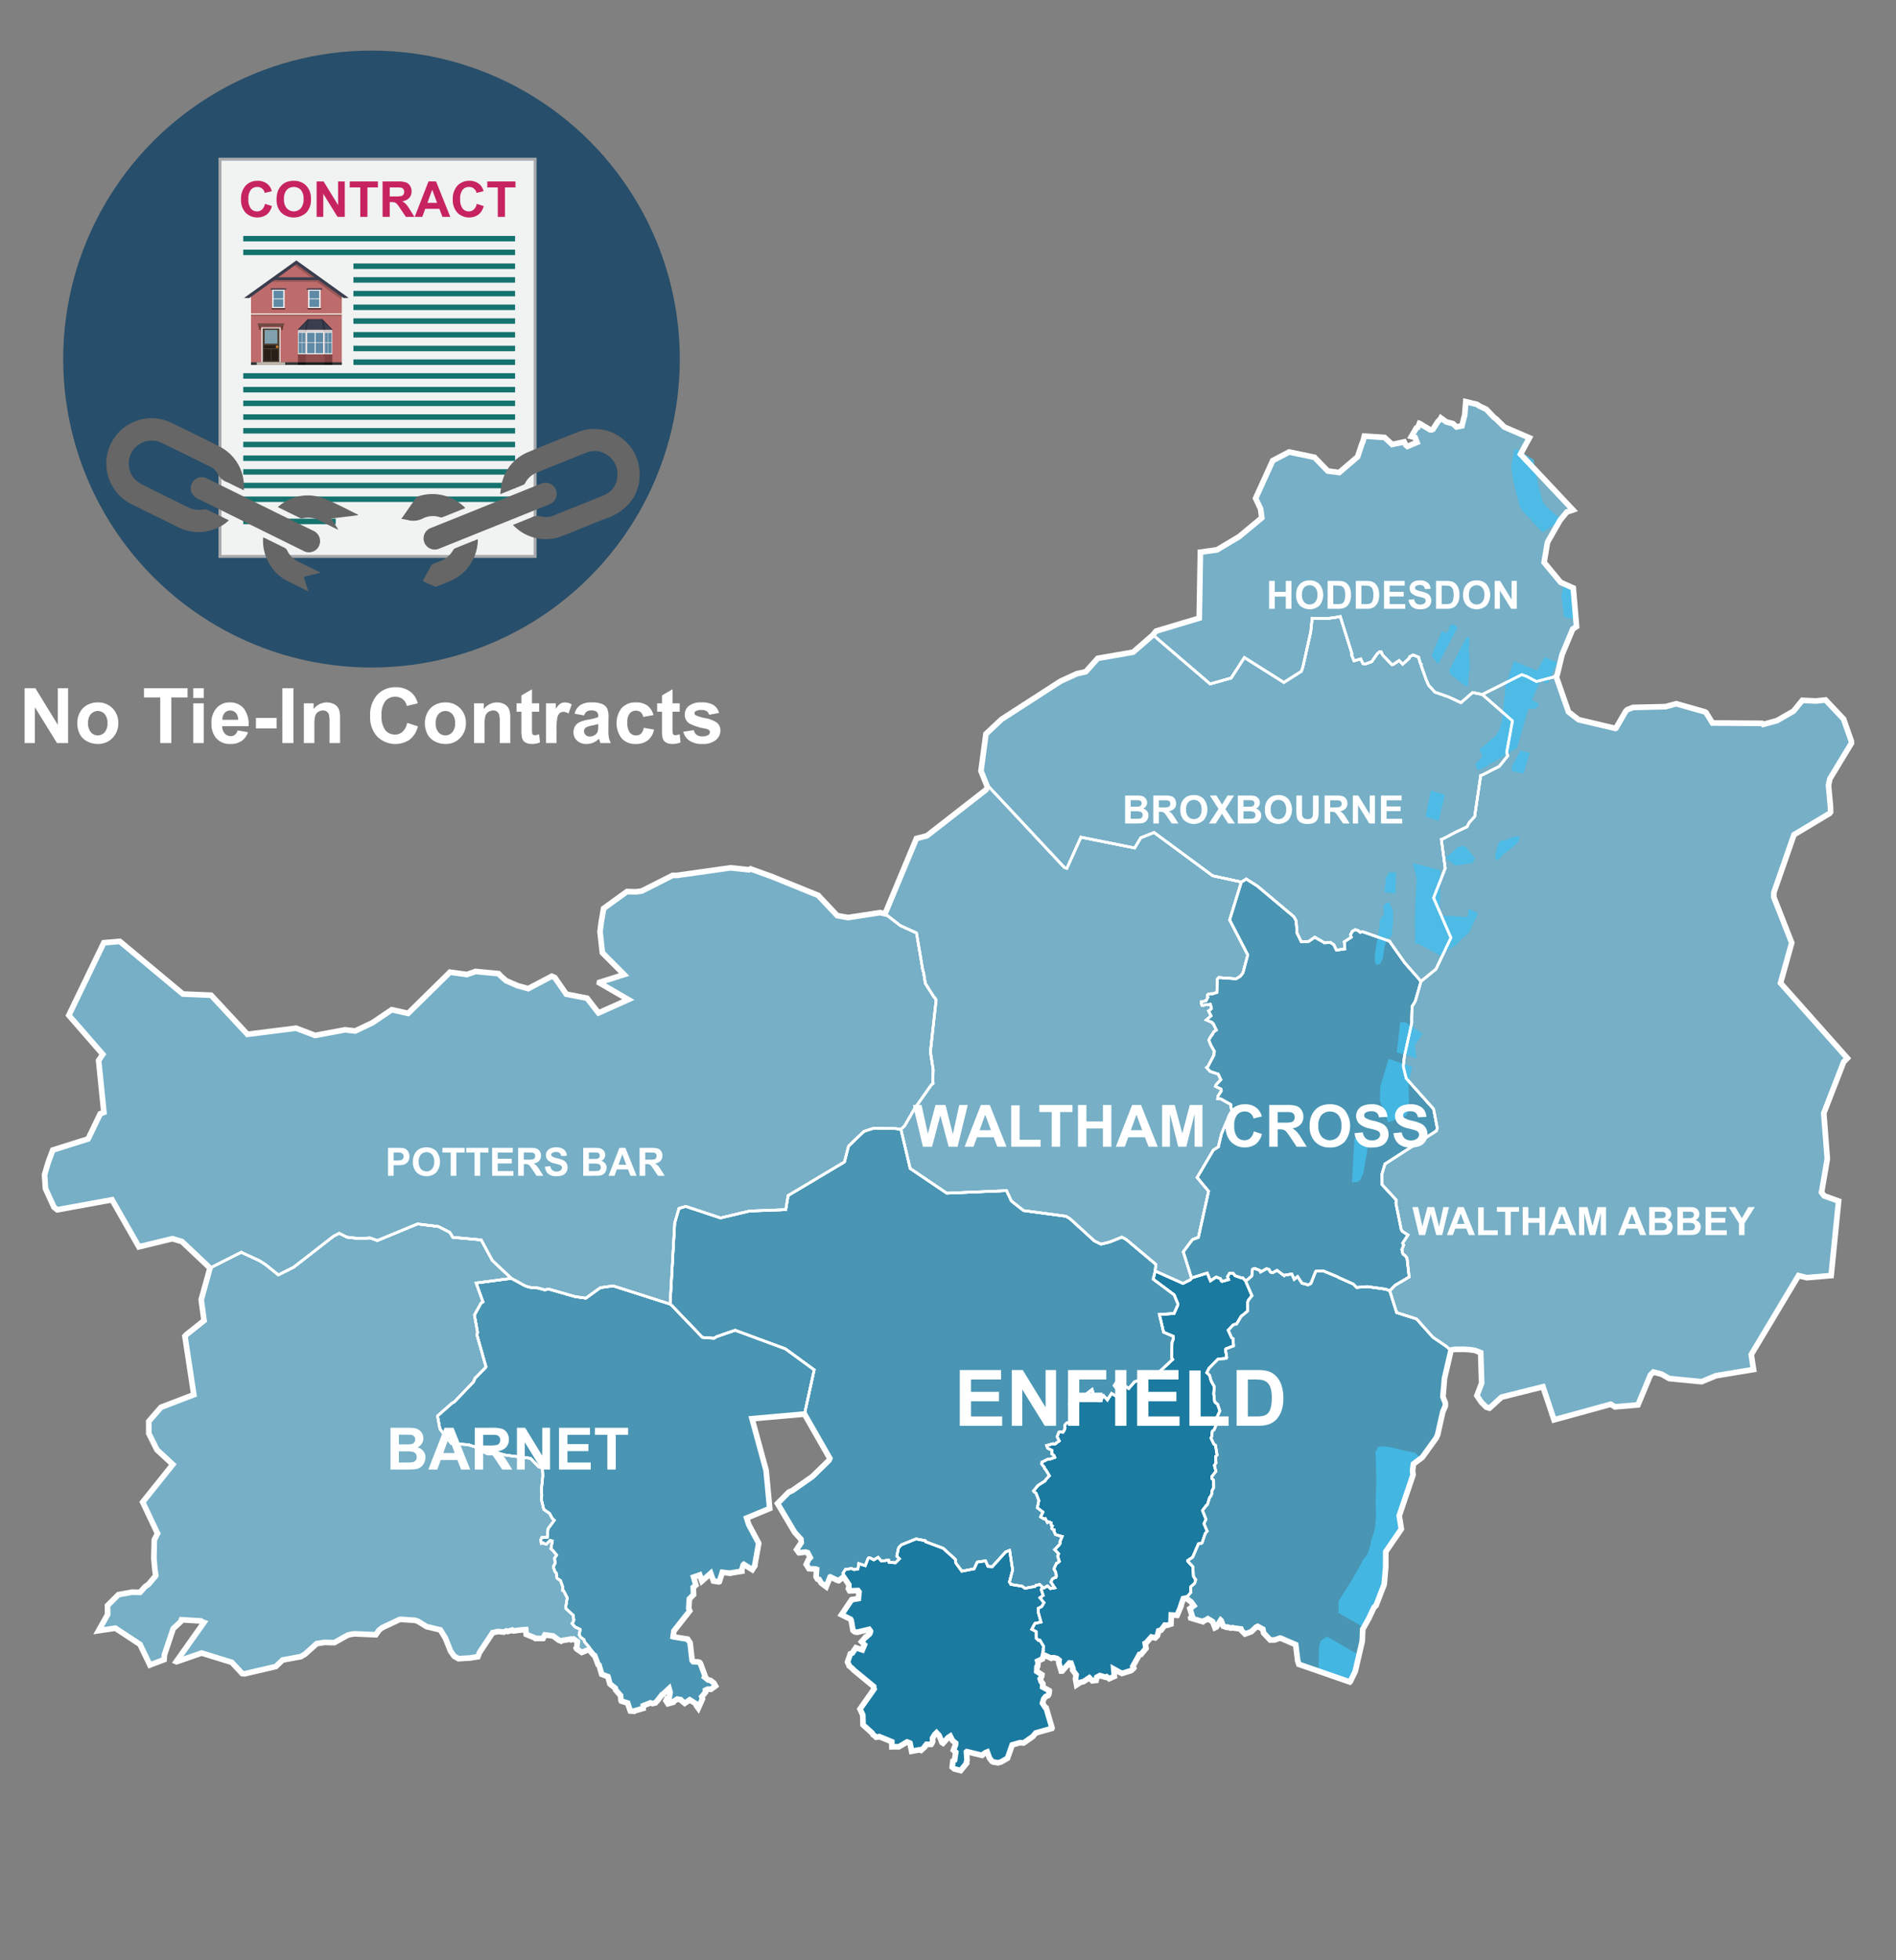 <svg xmlns="http://www.w3.org/2000/svg" xmlns:xlink="http://www.w3.org/1999/xlink" width="300" height="310" viewBox="0 0 300 310"><rect x="0" y="0" width="300" height="310" fill="#808080" stroke="none"/><defs><style>.cls-1,.cls-2,.cls-41,.cls-42{fill:none;}.cls-2{clip-rule:evenodd;}.cls-3{fill:#274e6a;}.cls-4{clip-path:url(#clip-path);}.cls-5{fill:#a7a9ac;}.cls-6{fill:#f1f2f2;}.cls-7{fill:#14736e;}.cls-8{fill:#c62360;}.cls-9{fill:#bd6b6b;}.cls-10,.cls-13,.cls-15,.cls-22,.cls-9{fill-rule:evenodd;}.cls-10{fill:#303838;}.cls-11{fill:#f3ecde;}.cls-12,.cls-13{opacity:0.2;}.cls-14,.cls-15{fill:#3a3d4e;}.cls-16{fill:#724944;}.cls-17{fill:#fff;}.cls-18{fill:#4e3f32;}.cls-19{fill:#81a1ae;}.cls-20{fill:#272019;}.cls-21{fill:#c87e2c;}.cls-22{fill:#c0b9ad;}.cls-23{fill:#683a2d;}.cls-24,.cls-25,.cls-34{fill:#542727;}.cls-24,.cls-26{opacity:0.6;}.cls-25,.cls-27{opacity:0.4;}.cls-28{fill:#cfcfcf;}.cls-29{fill:#dadada;}.cls-30{fill:#e6e6e6;}.cls-31{fill:#f2f2f2;}.cls-32{fill:#5f8aa5;}.cls-33{clip-path:url(#clip-path-2);}.cls-35{fill:#666;}.cls-36{fill:#1b7aa0;}.cls-36,.cls-37,.cls-38,.cls-41,.cls-42{stroke:#fff;stroke-miterlimit:10;}.cls-36,.cls-37,.cls-38,.cls-41{stroke-width:0.413px;}.cls-37{fill:#4995b3;}.cls-38{fill:#76afc6;}.cls-39{opacity:0.8;}.cls-40{fill:#42beee;}.cls-42{stroke-width:0.893px;}.cls-43{isolation:isolate;}</style><clipPath id="clip-path"><circle class="cls-1" cx="58.782" cy="56.782" r="48.782"/></clipPath><clipPath id="clip-path-2"><polygon class="cls-2" points="52.66 52.172 47.065 52.172 48.688 50.476 51.037 50.476 52.66 52.172"/></clipPath></defs><g id="Text"><circle class="cls-3" cx="58.782" cy="56.782" r="48.782"/><g class="cls-4"><rect class="cls-5" x="28.095" y="31.43" width="63.289" height="50.319" transform="translate(3.15 116.329) rotate(-90)"/><rect class="cls-6" x="35.044" y="25.408" width="49.392" height="62.362" transform="translate(119.479 113.179) rotate(180)"/><rect class="cls-7" x="55.923" y="41.667" width="25.577" height="0.867"/><rect class="cls-7" x="55.923" y="43.833" width="25.577" height="0.867"/><rect class="cls-7" x="55.923" y="46" width="25.577" height="0.867"/><rect class="cls-7" x="55.923" y="48.166" width="25.577" height="0.867"/><rect class="cls-7" x="38.488" y="82.026" width="14.631" height="0.867"/><rect class="cls-7" x="55.923" y="50.343" width="25.577" height="0.867"/><rect class="cls-7" x="55.923" y="52.51" width="25.577" height="0.867"/><rect class="cls-7" x="55.923" y="54.676" width="25.577" height="0.867"/><rect class="cls-7" x="55.923" y="56.843" width="25.577" height="0.867"/><rect class="cls-7" x="38.488" y="59.02" width="43.012" height="0.867"/><rect class="cls-7" x="38.488" y="61.186" width="43.012" height="0.867"/><rect class="cls-7" x="38.488" y="63.353" width="43.012" height="0.867"/><rect class="cls-7" x="38.488" y="65.519" width="43.012" height="0.867"/><rect class="cls-7" x="38.488" y="37.312" width="43.012" height="0.867"/><rect class="cls-7" x="38.488" y="39.479" width="43.012" height="0.867"/><rect class="cls-7" x="38.488" y="67.696" width="43.012" height="0.867"/><rect class="cls-7" x="38.488" y="69.862" width="43.012" height="0.867"/><rect class="cls-7" x="38.488" y="72.029" width="43.012" height="0.867"/><rect class="cls-7" x="38.488" y="74.196" width="43.012" height="0.867"/><rect class="cls-7" x="38.488" y="76.351" width="43.012" height="0.867"/><rect class="cls-7" x="38.488" y="78.518" width="43.012" height="0.867"/><path class="cls-8" d="M41.925,32.238l1.098.348a2.469,2.469,0,0,1-.84,1.364,2.644,2.644,0,0,1-3.326-.317,2.922,2.922,0,0,1-.719-2.087,3.068,3.068,0,0,1,.723-2.175,2.48,2.48,0,0,1,1.901-.774,2.335,2.335,0,0,1,1.672.608,2.205,2.205,0,0,1,.573,1.032l-1.121.268a1.157,1.157,0,0,0-1.182-.94,1.278,1.278,0,0,0-1.012.447,2.197,2.197,0,0,0-.388,1.45,2.353,2.353,0,0,0,.382,1.515,1.243,1.243,0,0,0,.995.451,1.134,1.134,0,0,0,.776-.287A1.669,1.669,0,0,0,41.925,32.238Z"/><path class="cls-8" d="M43.765,31.53a3.567,3.567,0,0,1,.256-1.438,2.658,2.658,0,0,1,.522-.768,2.183,2.183,0,0,1,.725-.505,3.086,3.086,0,0,1,1.209-.222,2.633,2.633,0,0,1,1.983.768,2.951,2.951,0,0,1,.743,2.139,2.938,2.938,0,0,1-.738,2.125,2.948,2.948,0,0,1-3.962.004A2.897,2.897,0,0,1,43.765,31.53Zm1.166-.038a2.099,2.099,0,0,0,.44,1.444,1.512,1.512,0,0,0,2.228.004,2.141,2.141,0,0,0,.435-1.464,2.103,2.103,0,0,0-.423-1.438,1.566,1.566,0,0,0-2.251.005A2.117,2.117,0,0,0,44.931,31.492Z"/><path class="cls-8" d="M50.099,34.299V28.692H51.2l2.296,3.744V28.692h1.052v5.607H53.411l-2.26-3.657v3.657Z"/><path class="cls-8" d="M57.007,34.299V29.64h-1.664v-.948H59.8V29.64H58.14v4.659Z"/><path class="cls-8" d="M60.534,34.299V28.692H62.917a4.05,4.05,0,0,1,1.306.151,1.286,1.286,0,0,1,.652.537,1.616,1.616,0,0,1,.245.884,1.498,1.498,0,0,1-.371,1.042,1.779,1.779,0,0,1-1.109.518,2.624,2.624,0,0,1,.607.471,6.388,6.388,0,0,1,.644.91l.685,1.094H64.221l-.818-1.22a7.858,7.858,0,0,0-.597-.825.887.887,0,0,0-.34-.233,1.878,1.878,0,0,0-.57-.062h-.23v2.341ZM61.666,31.063h.838a4.342,4.342,0,0,0,1.018-.068.614.614,0,0,0,.317-.237.734.734,0,0,0,.114-.421.673.673,0,0,0-.15-.457.693.693,0,0,0-.427-.22q-.138-.019-.826-.02H61.666Z"/><path class="cls-8" d="M71.244,34.299H70.012l-.489-1.273H67.281l-.463,1.273H65.617l2.185-5.607H68.999Zm-2.085-2.219L68.387,30l-.758,2.081Z"/><path class="cls-8" d="M75.433,32.238l1.098.348a2.469,2.469,0,0,1-.84,1.364,2.643,2.643,0,0,1-3.326-.317,2.921,2.921,0,0,1-.719-2.087,3.068,3.068,0,0,1,.723-2.175,2.48,2.48,0,0,1,1.901-.774,2.335,2.335,0,0,1,1.672.608,2.205,2.205,0,0,1,.573,1.032l-1.121.268a1.157,1.157,0,0,0-1.182-.94,1.278,1.278,0,0,0-1.012.447,2.197,2.197,0,0,0-.388,1.45,2.353,2.353,0,0,0,.382,1.515,1.243,1.243,0,0,0,.995.451,1.134,1.134,0,0,0,.776-.287A1.669,1.669,0,0,0,75.433,32.238Z"/><path class="cls-8" d="M78.764,34.299V29.64H77.1v-.948h4.457V29.64h-1.66v4.659Z"/><polygon class="cls-9" points="54.075 46.645 46.896 41.521 39.717 46.645 39.717 57.706 54.075 57.706 54.075 46.645"/><polygon class="cls-10" points="54.075 57.706 54.075 57.298 39.717 57.298 39.717 57.706 54.075 57.706 54.075 57.706"/><rect class="cls-11" x="39.463" y="49.55" width="14.866" height="0.199" transform="translate(93.793 99.299) rotate(180)"/><rect class="cls-12" x="39.718" y="49.749" width="14.358" height="0.192" transform="translate(93.793 99.69) rotate(180)"/><path class="cls-13" d="M54.075,46.464l-2.409-1.726h0l-4.735-3.394-.466.559,2.921,2.087c-2.161-.001-6.184-.002-6.276.001l-.785.578h7.823l3.927,2.814Z"/><rect class="cls-14" x="43.229" y="43.852" width="7.335" height="0.428"/><polygon class="cls-15" points="55.175 47.116 46.893 41.184 38.617 47.116 39.434 47.138 46.896 41.789 54.359 47.138 55.175 47.116"/><polygon class="cls-16" points="40.755 51.138 44.989 51.138 44.867 51.61 40.877 51.61 40.755 51.138"/><rect class="cls-17" x="41.365" y="51.797" width="3.015" height="5.517" transform="translate(85.745 109.11) rotate(180)"/><g id="Symbol_9_0_Layer2_0_MEMBER_8_MEMBER_12_MEMBER_0_FILL" data-name="Symbol 9 0 Layer2 0 MEMBER 8 MEMBER 12 MEMBER 0 FILL"><path class="cls-18" d="M44.228,51.932H41.54v5.354h2.688Z"/></g><g id="Symbol_9_0_Layer2_0_MEMBER_8_MEMBER_12_MEMBER_1_MEMBER_1_FILL" data-name="Symbol 9 0 Layer2 0 MEMBER 8 MEMBER 12 MEMBER 1 MEMBER 1 FILL"><path class="cls-19" d="M41.876,52.188V54.34h2.015V52.188Z"/></g><g id="Symbol_9_0_Layer2_0_MEMBER_8_MEMBER_12_MEMBER_2_MEMBER_0_FILL" data-name="Symbol 9 0 Layer2 0 MEMBER 8 MEMBER 12 MEMBER 2 MEMBER 0 FILL"><path class="cls-20" d="M42.833,57.062V55.233H41.768v1.829Z"/></g><g id="Symbol_9_0_Layer2_0_MEMBER_8_MEMBER_12_MEMBER_2_MEMBER_1_FILL" data-name="Symbol 9 0 Layer2 0 MEMBER 8 MEMBER 12 MEMBER 2 MEMBER 1 FILL"><path class="cls-20" d="M43.999,57.062V55.233H42.934v1.829Z"/></g><g id="Symbol_9_0_Layer2_0_MEMBER_8_MEMBER_12_MEMBER_2_MEMBER_1_FILL-2" data-name="Symbol 9 0 Layer2 0 MEMBER 8 MEMBER 12 MEMBER 2 MEMBER 1 FILL"><path class="cls-20" d="M43.999,55.085v-.475h-2.231v.475Z"/></g><g id="Symbol_9_0_Layer2_0_MEMBER_8_MEMBER_13_FILL" data-name="Symbol 9 0 Layer2 0 MEMBER 8 MEMBER 13 FILL"><path class="cls-21" d="M44.063,54.84a.192.192,0,0,0-.064-.146.21.21,0,0,0-.302,0,.192.192,0,0,0-.064.146.197.197,0,0,0,.064.151.206.206,0,0,0,.151.064.219.219,0,0,0,.215-.215Z"/></g><polygon class="cls-22" points="40.62 57.706 40.62 57.286 45.122 57.286 45.122 57.706 40.62 57.706 40.62 57.706"/><rect class="cls-23" x="44.496" y="51.61" width="0.254" height="0.578" transform="translate(89.246 103.797) rotate(180)"/><rect class="cls-23" x="40.999" y="51.61" width="0.254" height="0.578" transform="translate(82.253 103.797) rotate(180)"/><rect class="cls-12" x="40.877" y="51.61" width="3.99" height="0.187" transform="translate(85.745 103.406) rotate(180)"/><polygon class="cls-15" points="52.66 52.172 47.065 52.172 48.688 50.476 51.037 50.476 52.66 52.172"/><rect class="cls-24" x="47.142" y="56.033" width="1.286" height="1.264"/><rect class="cls-24" x="51.297" y="56.033" width="1.286" height="1.264"/><rect class="cls-25" x="48.428" y="56.033" width="2.869" height="1.264"/><rect class="cls-26" x="47.142" y="57.297" width="1.286" height="0.409"/><rect class="cls-26" x="51.297" y="57.297" width="1.286" height="0.409"/><rect class="cls-27" x="48.428" y="57.297" width="2.869" height="0.409"/><rect class="cls-28" x="47.142" y="52.172" width="1.286" height="0.293"/><rect class="cls-28" x="51.297" y="52.172" width="1.286" height="0.293"/><rect class="cls-29" x="48.428" y="52.172" width="2.869" height="0.293"/><rect class="cls-30" x="47.142" y="52.465" width="1.286" height="3.568"/><rect class="cls-30" x="51.297" y="52.465" width="1.286" height="3.568"/><rect class="cls-31" x="48.428" y="52.465" width="2.869" height="3.568"/><rect class="cls-32" x="48.604" y="52.634" width="1.182" height="1.512"/><rect class="cls-32" x="49.94" y="52.634" width="1.182" height="1.512"/><rect class="cls-32" x="48.604" y="54.235" width="1.182" height="1.63"/><rect class="cls-32" x="49.94" y="54.235" width="1.182" height="1.63"/><rect class="cls-32" x="47.255" y="52.634" width="0.487" height="1.512"/><rect class="cls-32" x="47.804" y="52.634" width="0.511" height="1.512"/><rect class="cls-32" x="47.255" y="54.235" width="0.487" height="1.63"/><rect class="cls-32" x="47.804" y="54.235" width="0.511" height="1.63"/><rect class="cls-32" x="51.41" y="52.634" width="0.487" height="1.512"/><rect class="cls-32" x="51.959" y="52.634" width="0.511" height="1.512"/><rect class="cls-32" x="51.41" y="54.235" width="0.487" height="1.63"/><rect class="cls-32" x="51.959" y="54.235" width="0.511" height="1.63"/><g class="cls-33"><polygon class="cls-12" points="52.777 52.06 51.346 50.564 51.346 50.564 51.346 50.393 51.189 50.393 51.17 50.27 51.078 50.284 50.86 50.056 50.626 50.28 50.733 50.393 48.992 50.393 49.099 50.28 48.865 50.056 48.647 50.284 48.555 50.27 48.536 50.393 48.488 50.393 48.488 50.45 46.948 52.06 47.182 52.284 48.449 50.96 48.251 52.253 48.572 52.302 48.838 50.564 50.887 50.564 51.153 52.302 51.474 52.253 51.276 50.96 52.543 52.284 52.777 52.06"/></g><rect class="cls-31" x="43.065" y="45.796" width="1.975" height="2.934" transform="translate(88.106 94.526) rotate(180)"/><rect class="cls-32" x="43.281" y="45.979" width="1.536" height="1.224"/><rect class="cls-32" x="43.281" y="47.322" width="1.536" height="1.224"/><rect class="cls-14" x="42.832" y="45.582" width="2.441" height="0.214" transform="translate(88.106 91.378) rotate(180)"/><rect class="cls-34" x="42.987" y="48.73" width="2.132" height="0.196" transform="translate(88.106 97.656) rotate(180)"/><rect class="cls-31" x="48.752" y="45.796" width="1.975" height="2.934" transform="translate(99.48 94.526) rotate(180)"/><rect class="cls-32" x="48.968" y="45.979" width="1.536" height="1.224"/><rect class="cls-32" x="48.968" y="47.322" width="1.536" height="1.224"/><rect class="cls-14" x="48.519" y="45.582" width="2.441" height="0.214" transform="translate(99.48 91.378) rotate(180)"/><rect class="cls-34" x="48.674" y="48.73" width="2.132" height="0.196" transform="translate(99.48 97.656) rotate(180)"/></g><path class="cls-35" d="M36.211,82.286a6.177,6.177,0,0,1-2.042,1.3,7.057,7.057,0,0,1-5.965-.211Q24.536,81.58,20.879,79.763a7.169,7.169,0,1,1,6.309-12.875c2.47,1.207,4.95,2.395,7.394,3.655a7.041,7.041,0,0,1,4.012,6.573c.002.117-.012.234-.022.415-.614-.299-1.197-.581-1.778-.866-.248-.121-.489-.258-.742-.369A2.655,2.655,0,0,1,34.46,74.952a2.663,2.663,0,0,0-1.356-1.222c-2.512-1.241-5.02-2.489-7.542-3.709a3.639,3.639,0,0,0-4.477,5.457A4.011,4.011,0,0,0,22.37,76.552c2.483,1.268,4.991,2.487,7.495,3.715a3.713,3.713,0,0,0,2.348.298,1.17,1.17,0,0,1,.665.087C33.981,81.173,35.07,81.723,36.211,82.286Z"/><path class="cls-35" d="M50.228,86.726a1.779,1.779,0,0,1-2.294.351q-3.095-1.528-6.191-3.054-5.165-2.546-10.327-5.099a2.733,2.733,0,0,1-.851-.616,1.707,1.707,0,0,1-.003-2.184,1.724,1.724,0,0,1,2.135-.481c1.362.656,2.716,1.33,4.072,1.999,4.234,2.087,8.458,4.193,12.706,6.25A1.801,1.801,0,0,1,50.228,86.726Z"/><path class="cls-35" d="M43.96,80.196a6.968,6.968,0,0,1,7.162-1.41c1.898.715,3.687,1.72,5.524,2.595l-.016.1-4.216.52,1.079,1.694-.037.059c-.305-.147-.611-.291-.914-.44q-1.062-.522-2.123-1.048a3.679,3.679,0,0,0-2.495-.308.581.581,0,0,1-.34.01C46.399,81.398,45.222,80.816,43.96,80.196Z"/><path class="cls-35" d="M50.734,90.578l-2.674.651.74,2.296c-1.124-.555-2.17-1.067-3.212-1.585a6.987,6.987,0,0,1-3.134-3.064,7.197,7.197,0,0,1-.82-3.883c.123.046.218.073.305.115,1.05.516,2.101,1.029,3.145,1.558a.805.805,0,0,1,.337.346,3.763,3.763,0,0,0,1.798,1.809c1.063.518,2.121,1.047,3.181,1.572C50.491,90.44,50.579,90.493,50.734,90.578Z"/><path class="cls-35" d="M100.541,78.158A7.869,7.869,0,0,1,95.977,81.96c-1.127.405-2.226.887-3.337,1.334-1.197.481-2.385.988-3.594,1.438a7.077,7.077,0,0,1-7.513-1.357c-.117-.099-.221-.213-.373-.361l2.385-.961c.171-.069.347-.128.512-.208a2.01,2.01,0,0,1,1.615-.17,2.894,2.894,0,0,0,1.972-.176c2.604-1.04,5.211-2.075,7.804-3.142a3.402,3.402,0,0,0,2.235-3.046A3.549,3.549,0,0,0,96.002,71.91a3.368,3.368,0,0,0-3.213-.325c-2.646,1.041-5.282,2.108-7.917,3.18a3.518,3.518,0,0,0-1.775,1.619.574.574,0,0,1-.217.26c-1.203.495-2.412.977-3.727,1.506a16.268,16.268,0,0,1,.242-1.691,6.927,6.927,0,0,1,4.152-4.952c2.62-1.104,5.269-2.141,7.912-3.19a6.949,6.949,0,0,1,4.073-.32,2.282,2.282,0,0,0,.307.024l1.335.49a3.409,3.409,0,0,0,.284.199,7.054,7.054,0,0,1,3.671,5.224,8.121,8.121,0,0,1-.1,2.877Z"/><path class="cls-35" d="M86.939,76.454a1.757,1.757,0,0,1,.046,3.276c-1.192.493-2.392.966-3.588,1.446q-6.942,2.79-13.884,5.577A1.763,1.763,0,1,1,68.23,83.474q4.471-1.791,8.938-3.592,4.157-1.671,8.314-3.345A1.904,1.904,0,0,1,86.939,76.454Z"/><path class="cls-35" d="M75.61,85.29a7.229,7.229,0,0,1-1.339,4.153,6.905,6.905,0,0,1-2.994,2.424c-.701.299-1.412.575-2.122.853a.502.502,0,0,1-.332.037c-.639-.269-1.27-.558-1.933-.854.466-.869.907-1.701,1.363-2.526a.581.581,0,0,1,.281-.194c.362-.155.728-.305,1.097-.444a3.838,3.838,0,0,0,2.066-1.74.676.676,0,0,1,.299-.281c1.143-.47,2.291-.927,3.438-1.386A1.506,1.506,0,0,1,75.61,85.29Z"/><path class="cls-35" d="M63.498,82.065c.814-1.167,1.592-2.287,2.377-3.4a.568.568,0,0,1,.259-.164A7.259,7.259,0,0,1,73.53,80.236a.644.644,0,0,1,.064.124c-1.214.488-2.419.977-3.629,1.453a.557.557,0,0,1-.338-.011,3.537,3.537,0,0,0-2.655.155,3.332,3.332,0,0,1-2.467.278A9.624,9.624,0,0,0,63.498,82.065Z"/><path class="cls-17" d="M3.891,117.511V108.833H5.596l3.552,5.795V108.833h1.627v8.678H9.017l-3.498-5.658v5.658Z"/><path class="cls-17" d="M12.23,114.279a3.397,3.397,0,0,1,.408-1.605,2.808,2.808,0,0,1,1.157-1.184,3.432,3.432,0,0,1,1.672-.408,3.142,3.142,0,0,1,2.339.926,3.203,3.203,0,0,1,.911,2.341,3.242,3.242,0,0,1-.92,2.365,3.114,3.114,0,0,1-2.317.938,3.644,3.644,0,0,1-1.649-.391,2.675,2.675,0,0,1-1.193-1.145A3.817,3.817,0,0,1,12.23,114.279Zm1.705.089a2.081,2.081,0,0,0,.443,1.432,1.452,1.452,0,0,0,2.188,0,2.11,2.11,0,0,0,.44-1.444,2.071,2.071,0,0,0-.44-1.42,1.452,1.452,0,0,0-2.188,0A2.082,2.082,0,0,0,13.935,114.368Z"/><path class="cls-17" d="M25.354,117.511v-7.21H22.779V108.833h6.896v1.468H27.105v7.21Z"/><path class="cls-17" d="M30.574,110.372V108.833h1.663v1.539Zm0,7.139v-6.286h1.663v6.286Z"/><path class="cls-17" d="M37.583,115.51l1.657.278a2.719,2.719,0,0,1-1.01,1.389,2.964,2.964,0,0,1-1.726.475,2.812,2.812,0,0,1-2.427-1.071,3.599,3.599,0,0,1-.621-2.166,3.472,3.472,0,0,1,.816-2.447,2.692,2.692,0,0,1,2.066-.885,2.793,2.793,0,0,1,2.214.926,4.103,4.103,0,0,1,.775,2.838h-4.167a1.677,1.677,0,0,0,.402,1.151,1.258,1.258,0,0,0,.959.412,1.014,1.014,0,0,0,.656-.214A1.311,1.311,0,0,0,37.583,115.51Zm.095-1.681a1.606,1.606,0,0,0-.373-1.098,1.2,1.2,0,0,0-1.764.021,1.532,1.532,0,0,0-.35,1.077Z"/><path class="cls-17" d="M40.495,115.196v-1.663h3.268v1.663Z"/><path class="cls-17" d="M44.68,117.511V108.833h1.752v8.678Z"/><path class="cls-17" d="M53.807,117.511h-1.663v-3.208a4.95,4.95,0,0,0-.106-1.317.928.928,0,0,0-.347-.465.988.988,0,0,0-.577-.165,1.339,1.339,0,0,0-.775.236,1.197,1.197,0,0,0-.471.628,5.413,5.413,0,0,0-.127,1.444v2.847H48.077v-6.286h1.545v.924a2.577,2.577,0,0,1,3.078-.867,1.687,1.687,0,0,1,.689.506,1.842,1.842,0,0,1,.325.698,5.172,5.172,0,0,1,.092,1.119Z"/><path class="cls-17" d="M64.426,114.32l1.698.539a3.81,3.81,0,0,1-1.299,2.109,4.087,4.087,0,0,1-5.147-.491,4.52,4.52,0,0,1-1.112-3.228,4.742,4.742,0,0,1,1.119-3.365,3.834,3.834,0,0,1,2.941-1.198,3.611,3.611,0,0,1,2.587.941,3.427,3.427,0,0,1,.888,1.599l-1.734.414a1.793,1.793,0,0,0-1.829-1.456,1.976,1.976,0,0,0-1.565.692,3.398,3.398,0,0,0-.601,2.244,3.641,3.641,0,0,0,.592,2.344,1.921,1.921,0,0,0,1.539.698,1.75,1.75,0,0,0,1.201-.444A2.582,2.582,0,0,0,64.426,114.32Z"/><path class="cls-17" d="M67.231,114.279a3.399,3.399,0,0,1,.408-1.605,2.808,2.808,0,0,1,1.157-1.184,3.432,3.432,0,0,1,1.672-.408,3.142,3.142,0,0,1,2.339.926,3.203,3.203,0,0,1,.911,2.341,3.241,3.241,0,0,1-.92,2.365,3.114,3.114,0,0,1-2.317.938,3.644,3.644,0,0,1-1.648-.391,2.675,2.675,0,0,1-1.193-1.145A3.818,3.818,0,0,1,67.231,114.279Zm1.705.089A2.081,2.081,0,0,0,69.38,115.8a1.452,1.452,0,0,0,2.188,0,2.11,2.11,0,0,0,.44-1.444,2.071,2.071,0,0,0-.44-1.42,1.452,1.452,0,0,0-2.188,0A2.082,2.082,0,0,0,68.936,114.368Z"/><path class="cls-17" d="M80.739,117.511H79.076v-3.208a4.95,4.95,0,0,0-.106-1.317.928.928,0,0,0-.347-.465.988.988,0,0,0-.577-.165,1.339,1.339,0,0,0-.775.236,1.197,1.197,0,0,0-.471.628,5.415,5.415,0,0,0-.127,1.444v2.847H75.01v-6.286h1.545v.924a2.577,2.577,0,0,1,3.078-.867,1.688,1.688,0,0,1,.69.506,1.845,1.845,0,0,1,.325.698,5.178,5.178,0,0,1,.092,1.119Z"/><path class="cls-17" d="M85.309,111.225v1.326H84.172v2.533a6.364,6.364,0,0,0,.032.896.367.367,0,0,0,.148.21.468.468,0,0,0,.281.083,2.154,2.154,0,0,0,.669-.159l.142,1.29a3.299,3.299,0,0,1-1.313.248,2.088,2.088,0,0,1-.812-.15,1.181,1.181,0,0,1-.529-.391,1.552,1.552,0,0,1-.234-.648,8.133,8.133,0,0,1-.053-1.172v-2.74h-.764v-1.326h.764v-1.249l1.669-.971v2.22Z"/><path class="cls-17" d="M88.055,117.511H86.392v-6.286h1.545v.894a2.676,2.676,0,0,1,.714-.834,1.304,1.304,0,0,1,.719-.201,2.11,2.11,0,0,1,1.095.314l-.515,1.45a1.46,1.46,0,0,0-.781-.273.922.922,0,0,0-.592.192,1.313,1.313,0,0,0-.382.695,9.878,9.878,0,0,0-.14,2.107Z"/><path class="cls-17" d="M92.424,113.143l-1.51-.273a2.354,2.354,0,0,1,.876-1.35,3.208,3.208,0,0,1,1.847-.438,3.999,3.999,0,0,1,1.658.263,1.651,1.651,0,0,1,.766.669,3.422,3.422,0,0,1,.223,1.489l-.018,1.941a6.803,6.803,0,0,0,.079,1.222,3.6,3.6,0,0,0,.299.844H94.998c-.043-.11-.097-.274-.159-.491-.028-.099-.048-.164-.06-.195a2.99,2.99,0,0,1-.911.621,2.604,2.604,0,0,1-1.036.207,2.14,2.14,0,0,1-1.53-.526,1.751,1.751,0,0,1-.56-1.332,1.788,1.788,0,0,1,.255-.95,1.664,1.664,0,0,1,.713-.639,5.554,5.554,0,0,1,1.323-.388,9.14,9.14,0,0,0,1.616-.408v-.166a.86.86,0,0,0-.237-.684,1.412,1.412,0,0,0-.893-.204,1.185,1.185,0,0,0-.692.175A1.21,1.21,0,0,0,92.424,113.143Zm2.226,1.35a10.331,10.331,0,0,1-1.013.254,3.048,3.048,0,0,0-.905.29.695.695,0,0,0-.325.586.816.816,0,0,0,.26.605.908.908,0,0,0,.663.254,1.442,1.442,0,0,0,.858-.296,1.041,1.041,0,0,0,.397-.55,3.265,3.265,0,0,0,.065-.812Z"/><path class="cls-17" d="M103.403,113.083l-1.64.296a1.19,1.19,0,0,0-.376-.739,1.135,1.135,0,0,0-.761-.249,1.242,1.242,0,0,0-.991.43,2.194,2.194,0,0,0-.37,1.435,2.542,2.542,0,0,0,.376,1.581,1.233,1.233,0,0,0,1.009.461,1.12,1.12,0,0,0,.775-.269,1.621,1.621,0,0,0,.427-.927l1.634.278a2.902,2.902,0,0,1-.978,1.699,3.022,3.022,0,0,1-1.936.573,2.876,2.876,0,0,1-2.198-.87,3.962,3.962,0,0,1,.003-4.832,2.921,2.921,0,0,1,2.226-.867,3.034,3.034,0,0,1,1.826.494A2.738,2.738,0,0,1,103.403,113.083Z"/><path class="cls-17" d="M107.547,111.225v1.326H106.41v2.533a6.364,6.364,0,0,0,.032.896.366.366,0,0,0,.148.21.468.468,0,0,0,.281.083,2.154,2.154,0,0,0,.669-.159l.142,1.29a3.299,3.299,0,0,1-1.313.248,2.088,2.088,0,0,1-.811-.15,1.181,1.181,0,0,1-.529-.391,1.554,1.554,0,0,1-.234-.648,8.154,8.154,0,0,1-.053-1.172v-2.74h-.764v-1.326h.764v-1.249l1.669-.971v2.22Z"/><path class="cls-17" d="M108.115,115.717l1.669-.254a1.219,1.219,0,0,0,.433.736,1.456,1.456,0,0,0,.911.252,1.65,1.65,0,0,0,.971-.236.527.527,0,0,0,.219-.444.436.436,0,0,0-.118-.314,1.316,1.316,0,0,0-.557-.219,8.995,8.995,0,0,1-2.551-.811,1.619,1.619,0,0,1-.746-1.415,1.746,1.746,0,0,1,.645-1.373,3.017,3.017,0,0,1,2.001-.556,3.493,3.493,0,0,1,1.918.42,2.145,2.145,0,0,1,.863,1.243l-1.568.29a.969.969,0,0,0-.382-.562,1.397,1.397,0,0,0-.802-.195,1.809,1.809,0,0,0-.941.184.395.395,0,0,0-.19.337.366.366,0,0,0,.166.302,6.206,6.206,0,0,0,1.554.468,4.619,4.619,0,0,1,1.855.74,1.536,1.536,0,0,1,.521,1.237,1.898,1.898,0,0,1-.723,1.485,3.197,3.197,0,0,1-2.137.621,3.502,3.502,0,0,1-2.033-.52A2.398,2.398,0,0,1,108.115,115.717Z"/><g id="districtpaths"><path id="EN-01_districtpath" data-name="EN-01 districtpath" class="cls-36" d="M190.857,238.095l-.587.78.548,1.379-.316.714.509,1.184-.297.344-.516,1.494-.121.089-.451.068-.899,2.089-.022.035-.758.499.005.137.809.884.073,1.516.369.508-.184.598-.57.475-.063.328.058.59-.787.915-.412.09-.397,1.134.022.054-.615,1.449-.921-.052-.054,1.432-.617.202-.349-.03-.597.791-.383.108-.189.763-.359.356-.595-.144-.873.971-.112.05.12.777-.778.955-.246.014-1.046,1.867.136.285-.054.07-.365.329-1.439.453-.157-.097-.052,0-1.09-.603.098,1.159-.839.372-.393-.309-.193.071-.87-.256-.503.271-.098.49-.591.066-.479-.483-.899.598-.528.13-.592.393-.17-.945.097-.644-.55-.753.052-.218-.318-.881-.246-.024-1.149,1.285-.142.002-.388-1.292.047-.425-.309-.252-.511-.146-.383.027-.067.048-1.185-.54-.138-.495.101-.153-.038-.281.085-.386-.594-.99-.232.03-.339-.32-.004-1.052-.714-.386.495-.925.965-.215-.411-1.453.019-.036-.063-.677.565-.281.357-.609-.633-.789.507-.367-.314-.944.18-.247.209.046.604-.361.493.424.658-.116-.612-.936.259-.477.379-.217.178-.036.042-.249-.019-.061-.046-.487-.062-.067-.243-.46.127-.272-.003-.044.303-.598.149-.044.281-.235-.27-.822.145-.337.019-.035-.639-.67.716-.738.158-.255-.047-.212.355-.863-1.046-.31-.186-.404-.014-.335-.242-.069-.161-.159.106-.393-.185-.159-.006-.1-.011-.039-.012-.212-.339-.142-.216.12-.338-.619-.214.038-.541-.321.369-.76-.89-.682.234-1.082-.014-.129-.415-1.087-.286-.206-.121-.16.72-.881,1.121-.708.021-.092.648-.727-.607-1.007-.137-.111-.037-.188-.436-.53.02-.304,1.021-.503.157.058.878-.307-.132-.308-.365-.268.071-.528-.707-.359-.156-.427,1.058-.292.241.076.69-.51-.328-.659.267-.713.12-.037.54.038.198-.299.136-.416-.076-.23.045-.19.2-.246.12-.096.202.023.953-.866-.1-.347-.249-.312-.307-1.272-.095-.086.678-1.156.247-.139.5-.102.86.271.3-.519,1-.772.344,1.187-.001.034.787.582.29-.132.35-.703.026-.019.618.705.665-1.032.721.439.168-.123.216-.643-.044-.116-.646-.795.594-.925.72.696.982.692.921-1.066,2.204-.739.004-.015,1.648-.749,2.186-2.032-.178-.297.074-2.447.219-.531-.01-.366-1.549-.664-.663-2.799,2.313-.16.564-1.242.037-.234-.024-.131-.549-1.338-3.323-2.484.319-1.291,4.39,1.962,1.139-.562.18-.207.032-.078,0-.025,2.489-.768.509,1.225.894-.597.693.261.121.327.141.098,1.022-.277-.179-.469.358-.568.539.021.323.401.814.287.364.03.504.526.02.123.956,2.188-.579.741-.111.349.036,1.313-.835.701-.195.118-.745,1.252-.535.134-.788.86.537,1.194.232.147.078,1.115-.006.026-1.211.449-.065.176.2,1.205-.015.059-.114.096-1.239.079-1.418,1.435-.379.747.452.399.239.892.493.879-.078,1.163.147,1.217.11.17.345.237.371,1.075-.502,1.105.175.433-.571,1.427-.298.25-.104.869-.114.19.445.961.27.184L192.58,230.1l-.231.248.038.808.044.146-.278.447.239.934-.652.831.002.316.293.253.011,1.152-.306.591.041.301-.196.483-.179.186-.361,1.16-.054.066Z"/><path id="EN-02_districtpath" data-name="EN-02 districtpath" class="cls-37" d="M169.217,222.156l.095.086.307,1.272.249.312.1.347-.953.866-.202-.023-.12.096-.2.246-.045.19.076.23-.136.416-.198.299-.54-.038-.12.037-.267.713.328.659-.69.51-.241-.076-1.058.292.156.427.707.359-.071.528.365.268.132.308-.878.307-.157-.058-1.021.503-.02.304.436.53.037.188.137.111.607,1.007-.648.727-.021.092-1.121.708-.72.881.121.16.286.206.415,1.087.014.129-.234,1.082.89.682-.369.76.541.321.214-.038.338.619.216-.12.339.142.012.212.011.039.006.1.185.159-.106.393.161.159.242.069.014.335.186.404,1.046.31-.355.863.047.212-.158.255-.716.738.639.67-.019.035-.145.337.27.822-.281.235-.149.044-.303.598.003.044-.127.272.243.46.062.067.046.487.019.061-.042.249-.178.036-.379.217-.259.477.612.936-.658.116-.493-.424-.604.361-.209-.046-.066-.226-.339-.302-.617.129-.138.177-1.583.291-.424-.32-1.801-.3-.23-.389.504-1.894-.472-3.093-.624.243-2.12,2.339-.686-.047-.387-.881-1.303.192-.494,1.072-1.952.37-.934-1.278-.099-.604-1.919-1.739-2.782-1.04-.064-.165-1.45-.273-2.34.943-.43.498-.261,1.24.003.051.415.404-.651.638-.988-.072-.085-.352-1.143.147-.516-.58-.686.389-.636-.33-.138-.015-.147.179-.425,1.091-1.019-.337-.144.851-.58.111-.461-.192-.047.029-.883.116-.391.621.101.542-.008.017-.775.602-.192-.04-1.139-.547-.02.008-.625,1.544-.797-.59-.306-.542-.274-.069-.223-.372.08-1.177-.145-.054-1.06-.046-.429-.681.347-.753.281-.325-.411-.777-.341-.094-1.024.109-.378-.502.737-1.104-.049-.532-.991-1.085-2.712-4.571,1.781-1.8.559-.242,3.168-2.22,2.625-2.557.134-.311-4.005-7.011,1.533-6.99-4.55-3.322-7.953-2.937-2.938,1.009-.398.258-1.844-.14-4.739-4.937-.38-.336.74-12.947.076-.148.595-2.034,1.062-.323,5.506,1.831,4.606-1.094,5.721-.216.37-2.229,8.915-5.316.648-2.512,2.433-2.317,1.552-.507,3.478.064.827.113,1.467,6.196,5.792,3.907,9.45-.404.776,1.644,1.928,1.509,6.718.903.627.387,3.838,3.498,1.041.523,1.366-.329,1.962-.786.676.365,4.696,3.942-.107,1.048-.319,1.291,3.323,2.484.549,1.338.024.131-.037.234-.564,1.242-2.313.16.663,2.799,1.549.664.01.366-.219.531-.074,2.447.178.297-2.186,2.032-1.648.749-.004.015-2.204.739-.921,1.066-.982-.692-.72-.696-.594.925.646.795.044.116-.216.643-.168.123-.721-.439-.665,1.032-.618-.705-.026.019-.35.703-.29.132-.787-.582.001-.034-.344-1.187-1,.772-.3.519-.86-.271-.5.102-.247.139Z"/><path id="EN-03_districtpath" data-name="EN-03 districtpath" class="cls-37" d="M217.408,254.193l-.828,1.761-.959,1.709-.075,1.872-1.114,4.791-.776,1.6-.069.068-8.068-2.795-.186-.545-.316-2.563-2.387-1.028-.105-.011-.815.287-.725.021-1.044-1.117-.118-.591-.824-.451-.245.119-.777.727-.984.357-.54-.54-.102-.254-1.321-.176-.025-.021-.302.055-.458-.162-.15.047-.537-.188-.348-.894-.058-.049-.697,1.09-.214.1-.372-.965-.743-.452-.303.191-.333.125-.155.093-.029.045-1.895-.569-.009-.043.229-.306-.356-1.14.621-.463-.407-.574-.831-.634.787-.915-.058-.59.063-.328.57-.475.184-.598-.369-.508-.073-1.516-.809-.884-.005-.137.758-.499.022-.035.899-2.089.451-.068.121-.089.516-1.494.297-.344-.509-1.184.316-.714-.548-1.379.587-.78.133-.071.054-.066.361-1.16.179-.186.196-.483-.041-.301.306-.591-.011-1.152-.293-.253-.002-.316.652-.831-.239-.934.278-.447-.044-.146-.038-.808.231-.248-.263-1.556-.27-.184-.445-.961.114-.19.104-.869.298-.25.571-1.427-.175-.433.502-1.105-.371-1.075-.345-.237-.11-.17-.147-1.217.078-1.163-.493-.879-.239-.892-.452-.399.379-.747,1.418-1.435,1.239-.079.114-.096.015-.059-.2-1.205.065-.176,1.211-.449.006-.026-.078-1.115-.232-.147-.537-1.194.788-.86.535-.134.745-1.252.195-.118.835-.701-.036-1.313.111-.349.579-.741-.956-2.188-.02-.123.935-.782.135-1.102.343-.113.772.299.153.269.944-.52.402.115.23.424.339.098.699-.375,1.134.842.078-.086,1.115-.184.385.835.531-.429.712,1.073.49.083.416.177.495-.237.746-1.918.043-.018,1.213-.034,2.241.923.06.07,2.386,1.062.54.544,1.675-.133.013,0,2.909.404.651.258,1.086,3.446,3.161,1.008,2.553,2.865,2.2,1.502.498.454.2.092-1.037,4.463-.255,2.916.39.996-.009.473-.403.934-.773,3.433-.011.127-.257.563-2.194,3.054L223.65,231.517l-.13.921-.003.215.069.577-2.19,6.466.333,2.108-2.462,3.589-.009,2.44-.245,2.739-1.292,3.338Z"/><path id="EN-04_districtpath" data-name="EN-04 districtpath" class="cls-37" d="M78.752,229.732l-.31.019-.687.146-.668-.008-1.669-.826-.283-.27-.744-.214-.162-.101-2.812-.196-1.649-2.086-.18-.32-.344-1.857.028-.142,2.273-2,.341-.186,3.039-3.164.253-.614.109-.071,1.538-1.576.069-.122-1.42-5.005.087-.453-.493-2.723,1.048-1.891.305-.179-1.083-2.998,5.571-.734,2.278,1.243.843.21,1.109.08,1.043.287.627-.126,4.209,1.206,1.684.231,2.276-1.647,2.034-.293,9.01,2.877.38.336,4.739,4.937,1.844.14.398-.258,2.938-1.009,7.953,2.937,4.55,3.322-1.533,6.99-8.297.736,2.23,8.186.563,6.01-3.643,1.512.331,1.038,1.577,2.946-.631,3.512.015.042-.403.628-1.335-.835-.089.074-.221.726.007.277-1.92.304-.002.004-1.179-.136-.479,1.475-.078.032-.845-.128-.439-1.218-1.387,1.226-.347-.965-.97.339.363,1.256-.418.361.05,1.143-.673.695-.088,1.514.157.368-2.503,3.172-.127.913.089.026,2.207.359.387.571.319,2.787.156.194.848.061.194.072.112.163.002.054.052.077.698,1.873-.081.155.568.455.346.06.553.42.255.463-.726.535-.534-.022-.334.161.009.326-.6.713.115.345-.654,1.463-.288-.39-.149-.355-.917-.58-.789.546-.608-.497-.043-.073-.53-.1-.572.37-.067.135-.842.233-.317-.491.172-.346.354-.148.14-.817-.173-.602-.983.917-.11.037-.718.922,0,.002-.339.387-.462.112-.347-.108-1.132.45-.004.427-1.345.378-.07.064-.616-.037-.43-1.258-.994-.306-.047-.082-.083-.805-.781-.888-.038-.255-.858-.684-.312-1.154-.988-.374-.418-1.441-.152-.08-.549-1.446-.194-.107-.691-.839.07-.296-.799-.937-.042-.308-.581-.409-.144-.304-.072-.063.17-.859-.832-.399-.46-.552.12-.113.163-.419-.111-.77-1.106-1.022,0-.003-.073-.182.243-1.54-.556-1.098-.193-.082.016-.618-.336-.935-.507-.337-.077-.143-.07-.69-.134-.121-.099-.157-.245-.712.291-.613-.098-.767.338-.497L87.34,245.06l-.172-.109-.011-.024.008-.019.223-1.2-.335-.112-.589.592-.26-.036-.244-.149-.316.083-.083-.583.171-.351.031.004.833-.069.113-1.325.985-1.337-.117-.104-.224-.225-.393-.759-.924-.625-.388-1.634.078-.563-.043-1.128.2-1.988-.064-1.266-.561-.14-1.341-1.375-3.845-.483-.867-.217Z"/><path id="EN-05_districtpath" data-name="EN-05 districtpath" class="cls-38" d="M87.791,248.506l.099.157.134.121.07.69.077.143.507.337.336.935-.016.618.193.082.556,1.098-.243,1.54.073.182,0,.003,1.106,1.022.111.77-.163.419-.12.113.46.552.832.399-.17.859.072.063.144.304.581.409.042.308.799.937-.07.296-1.14.452-.81-.54-.081-.143.092-.164.098-.857-.592-.415-.361.112-.097-.096-1.562.259-.023.035-.268-.1-.936-.689-1.306-.173-.292.567-1.196.004-.077-.088-1.386-.563-.072-.752-.938.078-.006-.004-1.009.136-.191-.136-.693.217-.238-.085-.375.182-.934-.081-.851.177-2.073,3.13-.27.676L74.3,262.207l-1.763.1-.664-.374-.581-.817-.819-2.06-.796-1.298-2.18-.519-1.403-.869-.457-.132-2.137-.14-.25.002-2.761,1.304-.504.389-.518.73-3.387-.144-.301.04-.634.128-.167.063L52.902,259.77l-1.522-.035-1.27.196-1.86,1.673-.662.385-2.859.525-1.091,1.038-4.966,1.154-.257-.052-.095.004-1.645-1.767-4.772-1.474-3.97,1.379-.047-.021,4.375-6.183-.085-.025-.369-.224-3.096-.19-.127.317-1.176,1.08-1.395,4.149-.052.759-2.243.85-1.567-3.261-3.899-2.56-2.653.392,1.438-2.568-.033-1.397,1.743-1.736,2.131-.386,1.279.027.753-.842.109-.1.49-.335.845-1.022.237-.261.054-.105-.136-.896-.162-1.838.07-2.919.516-1.003-.056-.094-2.301-4.856,4.766-5.953-2.505-2.318-1.292-2.589-.004-1.919,1.933-2.218,5.193-1.987-1.407-9.251.209-.232,2.816-2.239-.448-3.307,1.39-5.004,4.935-2.493,2.877,1.326.998.641,2.003,1.611,2.405-1.203,6.349-4.932.877-.444,1.225.613,1.897.218,1.755-.097,1.171.41,6.332-2.622,3.319.413,1.78.902.5.803,4.484.403,1.767,3.263,3.006,2.82-5.571.734,1.083,2.998-.305.179-1.048,1.891.493,2.723-.087.453,1.42,5.005-.069.122-1.538,1.576-.109.071-.253.614-3.039,3.164-.341.186-2.273,2-.028.142.344,1.857.18.32,1.649,2.086,2.812.196.162.101.744.214.283.27,1.669.826.668.008.687-.146.31-.019.454.184.867.217,3.845.483,1.341,1.375.561.14.064,1.266-.2,1.988.043,1.128-.078.563.388,1.634.924.625.393.759.224.225.117.104-.985,1.337-.113,1.325-.833.069-.031-.004-.171.351.083.583.316-.083.244.149.26.036.589-.592.335.112-.223,1.2-.008.019.011.024.172.109.737.857-.338.497.098.767-.291.613Z"/><path id="EN-06_districtpath" data-name="EN-06 districtpath" class="cls-38" d="M64.574,160.259l6.624-6.516,2.668.368L75.09,153.69l.14-.063,3.665.351.298.329.874.776,1.808.793,1.698.471,3.738-1.963.474.21,1.818,2.62.001.003,3.283.639,1.815,2.332,4.715-2.109-4.574-2.65.013-.073,3.897-1.236-3.444-3.452-.366-3.311.195-1.566.375-2.13,3.699-2.665,1.416.043.899-.123,4.918-2.48.666.003,8.488-1.199,2.912.311.25-.143,3.321,1.198,7.381,2.991,3.01,3.204,1.708.303,5.086-.779.768.181,2.43,1.877,2.553,1.158,1.014,5.987.11.256.274,1.749.039.052,1.274,2.016.142.136.254.403-.907,8.199.441,2.802-.04,1.63.034.568-.292.225-2.692,3.823-1.528,2.658-.587.55-.827-.113-3.478-.064-1.552.507-2.433,2.317-.648,2.512-8.915,5.316-.37,2.229-5.721.216-4.606,1.094-5.506-1.831-1.062.323-.595,2.034-.076.148-.74,12.947-9.01-2.877-2.034.293-2.276,1.647-1.684-.231-4.209-1.206-.627.126-1.043-.287-1.109-.08-.843-.21-2.278-1.243-3.006-2.82-1.767-3.263-4.484-.403-.5-.803-1.78-.902-3.319-.413-6.332,2.622-1.171-.41-1.755.097-1.897-.218-1.225-.613-.877.444-6.349,4.932-2.405,1.203-2.003-1.611-.998-.641-2.877-1.326-4.935,2.493-4.444-4.19-1.52-.447-.035.007-5.258,1.274-4.243-7.434-8.667,1.58-.531-.431-1.334-2.921-.148-2.191.572-1.935.733-1.969,5.59-1.762,1.917-3.974.577-.224-.832-8.204.657-.975-5.373-6.174,5.538-11.472,2.529-.216L28.942,157.2l4.457.183,5.753,6.188,7.661-.966.038-.002,3.009,1.142,4.734-.885,1.608.183,2.755-1.315,3.033-2.049Z"/><path id="EN-07_districtpath" data-name="EN-07 districtpath" class="cls-38" d="M191.591,165.303l.017.008.55.972-.089.213-.004.385-.93,1.761-.223.187.574.616,1.262.407.421.896-.746.786-.1.264.902.443.024.258-.561.884-.02.383.53.033,1.529.86.163,1.073.258.679-.775.578-.255.323-.844,1.989-.456,1.883-.027.172-.816.535-2.554,4.326,1.811,2.166L189.62,195.676l-.946.357-1.447,1.927,1.297,4.127,0,.025-.032.078-.18.207-1.139.562-4.39-1.962.107-1.048-4.696-3.942-.676-.365-1.962.786-1.366.329-1.041-.523-3.838-3.498-.627-.387-6.718-.903-1.928-1.509-.776-1.644-9.45.404-5.792-3.907-1.467-6.196.587-.55,1.528-2.658,2.692-3.823.292-.225-.034-.568.04-1.63-.441-2.802.907-8.199-.254-.403-.142-.136-1.274-2.016-.039-.052-.274-1.749-.11-.256-1.014-5.987-2.553-1.158-2.43-1.877,4.971-11.905,1.658-.427,9.34-7.272.24-.44.35.084L168.383,137.16l.424.159,2.221-4.924,8.504,1.701.972-1.613,2.103-.832,9.268,6.844,4.545.985-1.854,5.996,2.868,5.538-.76,2.829-.4.538-.623.379-.191.023-2.619-.187-.218.245-.076,2.102-.697.236-.119-.037-.484.06-.159.107-.041.124.079.273-.291.57-.757.159-.025.207.149.347,1.311-.181.008.012.172.624-.07.136-.392.296.394.763-.753.66.891.387.095.149.107.034.495,1.028-.428.297-.228.469-.107.043-.434.763Z"/><path id="EN-08_districtpath" data-name="EN-08 districtpath" class="cls-37" d="M191.964,161.867l-.107-.034-.095-.149-.891-.387.753-.66-.394-.763.392-.296.07-.136-.172-.624-.008-.012-1.311.181-.149-.347.025-.207.757-.159.291-.57-.079-.273.041-.124.159-.107.484-.06.119.037.697-.236.076-2.102.218-.245,2.619.187.191-.023.623-.379.4-.538.76-2.829-2.868-5.538,1.854-5.996.757-.46.015-.012,1.768,1.121,5.761,4.837.371.662.133,1.926.678,1.38,1.171-.061.953-.668,1.53.878.006.01.978-.037.511.346.41.851,1.336-.19-.107-1.12,1.113-.731-.12-.398.305-.554.464-.243.425.14.347.276.387-.088L219.91,148.85l.063.17,2.304,3.25,2.565,2.921h0l-.909,3.163-.516.829-.047,2.081.013.481-1.153,5.242-.164,1.351-.004.136.001.247.442,1.825,4.327,4.83.585,3.028-.143.442-8.133,5.229-.46,1.549.006,1.71.077.091,2.097,2.272.073.103-.068.457.839,4.132.151.309.935.603-.852,1.294.17.31-.296.69.157.699.343.252.312.391.342,3.011-2.205,1.301-.859.883-.651-.258-2.909-.404-.013,0-1.675.133-.54-.544-2.386-1.062-.06-.07-2.241-.923-1.213.034-.043.018-.746,1.918-.495.237-.416-.177-.49-.083-.712-1.073-.531.429-.385-.835-1.115.184-.078.086-1.134-.842-.699.375-.339-.098-.23-.424-.402-.115-.944.52-.153-.269-.772-.299-.343.113-.135,1.102-.935.782-.504-.526-.364-.03-.814-.287-.323-.401-.539-.021-.358.568.179.469-1.022.277-.141-.098-.121-.327-.693-.261-.894.597-.509-1.225-2.489.768-1.297-4.127,1.447-1.927.946-.357,1.611-7.293-1.811-2.166,2.554-4.326.816-.535.027-.172.456-1.883.844-1.989.255-.323.775-.578-.258-.679-.163-1.073-1.529-.86-.53-.033.02-.383.561-.884-.024-.258-.902-.443.1-.264.746-.786-.421-.896-1.262-.407-.574-.616.223-.187.93-1.761.004-.385.089-.213-.55-.972-.017-.008-.33-.835.434-.763.107-.043.228-.469.428-.297Z"/><path id="EN-09_districtpath" data-name="EN-09 districtpath" class="cls-38" d="M224.149,208.588l-3.161-1.008-1.086-3.446.859-.883,2.205-1.301-.342-3.011-.312-.391-.343-.252-.157-.699.296-.69-.17-.31.852-1.294-.935-.603-.151-.309-.839-4.132.068-.457-.073-.103-2.097-2.272-.077-.091-.006-1.71.46-1.549,8.133-5.229.143-.442-.585-3.028-4.327-4.83-.442-1.825-.001-.247.004-.136.164-1.351,1.153-5.242-.013-.481.047-2.081.516-.829.909-3.163,2.369-1.943,2.366-4.955-2.747-6.308,1.839-4.673-.613-4.572.4-.152,2.018-1.068,1.664-.779.323-.658.869-.945.957-6.532.219-.031,2.714-1.386,1.345-1.666-.174-.497.92-5.029-4.775-4.17,6.248-3.135.735.251,1.578.826,3.122-.803,1.957,5.609,1.597,1.237,5.823,1.377.097-.05,1.543-2.67.254-.245.891-.349,5.157-.124,1.69-.464,4.562,1.296.154.103,1.006,1.647,7.825.057.198.174,2.176-.594,2.625-1.507,1.399-1.711,2.131.102,1.55-.161,2.849,3.015,1.22,3.483.026.334-3.41,5.632-.222,1.041.302,3.25.031.962-.144.21-5.651,3.384-3.175,9.114-.031.727,2.851,7.248-1.773,6.362,10.573,11.887-.589.605-3.143,8.104.561,7.22-.915,5.305.42.537,2.285.829-1.186,11.78-3.854.33-1.307-.322-7.479,12.483.363,2.366-5.953.985-.009.005-2.25.936-5.126-.497-1.208-.694-1.3-.333-.471.461-1.967,4.732-3.645.308-.661-.41-8.977,2.467-1.748-5.233-6.557,1.64-1.901,1.738-.509-.154-.791-.784-.698-1.045.754-1.966-.155-4.823-.914-.352-.885-.128-.808-.052-1.527.008-.55.112-.2-.092-.498-.454-2.2-1.502Z"/><path id="EN-10_districtpath" data-name="EN-10 districtpath" class="cls-38" d="M231.159,111.126l1.851-1.609,1.527.312,4.775,4.17-.92,5.029.174.497-1.345,1.666-2.714,1.386-.219.031-.957,6.532-.869.945-.323.658-1.664.779-2.018,1.068-.4.152.613,4.572-1.839,4.673,2.747,6.308-2.366,4.955-2.369,1.943h0l-2.565-2.921-2.304-3.25-.063-.17-4.297-1.506-.387.088-.347-.276-.425-.14-.464.243-.305.554.12.398-1.113.731.107,1.12-1.336.19-.41-.851-.511-.346-.978.037-.006-.01-1.53-.878-.953.668-1.171.061-.678-1.38-.133-1.926-.371-.662-5.761-4.837-1.768-1.121-.015.012-.757.46-4.545-.985-9.268-6.844-2.103.832-.972,1.613-8.504-1.701-2.221,4.924-.424-.159-11.789-12.614-.35-.084-1.027-2.543.79-5.853,2.489-2.326,9.325-6.021,2.572-1.178,1.397-.307,1.906-2.124,5.603-.976,3.134-2.729,9.053,7.756,3.317-.941,2.088-3.245,6.25,3.944,2.773-1.762.237-.694,1.24-5.534L207.62,97.76l2.354.066,1.637-.232.452-.099,1.86,5.902-.083.144.408.976,1.057-.309.343.738.42.046.969-.342.832-1.208.41-.365.29.035.148.415,1.51,1.583.242-.043.91-.603.555.575,1.049-.93.037-.23.568-.308.872.361.281.994.173.166-.022.23.683,1.917-.006.03.477,1.099.988,1.083,2.244.794Z"/><path id="EN-11_districtpath" data-name="EN-11 districtpath" class="cls-38" d="M231.752,65.743l.174-2.217,1.74.416.471.297,1.024.483,1.275,1.328.276.184,1.317,1.298,3.964,1.705-1.409,2.588,8.3,8.815-.964.326-1.089,1.328-1.977,3.461-.535,3.179,2.615,3.159,2.001.895.515,6.098-.6.395-1.694,4.057-.766,3.191-.048.1-.122.136-3.122.803-1.578-.826-.735-.251-6.248,3.135-1.527-.312-1.851,1.609-1.878-.882-2.244-.794-.988-1.083-.477-1.099.006-.03-.683-1.917.022-.23-.173-.166-.281-.994-.872-.361-.568.308-.037.23-1.049.93-.555-.575-.91.603-.242.043-1.51-1.583-.148-.415-.29-.035-.41.365-.832,1.208-.969.342-.42-.046-.343-.738-1.057.309-.408-.976.083-.144-1.86-5.902-.452.099-1.637.232L207.62,97.76l-.227,2.171-1.24,5.534-.237.694-2.773,1.762-6.25-3.944-2.088,3.245-3.317.941-9.053-7.756.48-.599,6.841-2.054.179-10.432,2.62-.362,3.501-2.087,3.595-2.978-.192-1.43-.785-1.66,2.707-5.961,2.594-1.361,4.01.834,2.11,2.173,1.807.24,2.914-2.495.652-1.983.205-.479.2-.806,3.197.215,1.214,1.109,1.894-.409.235.471.285.246,1.515-.639-.303-.775-.587-.15.786-1.355.236-.105.254-.611.024.008,1.638.988.223.034.246-.104.744-1.162.494-.547.035-.071.836.613,1.061.278.565.52.86-.176.353-1.438Z"/><path id="N-21_districtpath" data-name="N-21 districtpath" class="cls-36" d="M138.235,266.702l-3.203-2.635-.113-.153-.575-.481-.04-.193-.198-.353-.01-.044.454-1.304.324-.13.545-.83,1.027.34.342-.809-.465-.487.664-.756.076-.002.513-.459.07-.12.092-.29-.006-.038-.212-.285-1.899.461-.374-.067-.288-.24-.274-1.569-.108-.191-1.428-.708,1.605-2.379,1.064-.174.102-1.057-.165-.211-1.324.04-.189-.339.067-.205-.009-.44-.825-1.231.008-.017-.101-.542.391-.621.883-.116.047-.029.461.192.58-.111.144-.851,1.019.337.425-1.091.147-.179.138.015.636.33.686-.389.516.58,1.143-.147.085.352.988.072.651-.638-.415-.404-.003-.051.261-1.24.43-.498,2.34-.943,1.45.273.064.165,2.782,1.04,1.919,1.739.099.604.934,1.278,1.952-.37.494-1.072,1.303-.192.387.881.686.047,2.12-2.339.624-.243.472,3.093-.504,1.894.23.389,1.801.3.424.32,1.583-.291.138-.177.617-.129.339.302.066.226-.18.247.314.944-.507.367.633.789-.357.609-.565.281.063.677-.019.036.411,1.453-.965.215-.495.925.714.386.004,1.052.339.32.232-.03.594.99-.085.386.038.281-.101.153.138.495-.166.647-.764.356.056.216-.066.6-.108.103-.03.711.812.519-.033.26-.234.394.142.414.278.372-.033.51,1.063.583.003.008-.09.56-.117.2-.396.154-.289.371-.203.677.434.67.146.074.929,3.175-.029.073-2.535.715-.476.564-1.455,1.023-.578-.048-1.229.356-.74,2.108-1.02.586-.481.135-.781-.136-.167-.087-.401-.525-.357-.962-.235.092-.264.163-.31.275-2.427-.584-.051.044.088,1.343-.088.248.031.188L152.006,280l-1.001-.257-.34-.283.114-.965.262-.16.183-1.237-.365-.328.338-.869.009-.238-.507-.428-.342-.668-.357.233-.786.874-.161-.108-.461-1.117-.402-.429-.299.293-.339.577.025.507-.134.308-.107.152-.729-.006-.275.348-.018.078-.579.525-.242-.084-1.246.226-.263-1.289-.032-.018-.429-.16-1.285.761-1.116.006-.017-.803-1.988-.816-.183.065-.31.038-.205-.199-.283-.197L138,274.076l-1.443-1.303-.043-1.56-.44-.938,2.231-3.174-.077-.223Z"/></g><g class="cls-39"><polygon class="cls-40" points="246.768 82.407 247.044 82.222 246.957 82.144 246.832 82.296 246.768 82.407"/><polygon class="cls-40" points="242.863 74.247 242.68 72.667 240.756 71.511 240.584 71.827 242.863 74.247"/><polygon class="cls-40" points="247.067 94.268 247.493 97.588 249.356 97.963 248.936 92.99 247.924 92.538 247.315 92.902 247.067 94.268"/><polygon class="cls-40" points="239.607 71.296 239.111 73.599 239.311 75.32 239.86 77.785 240.453 79.971 240.532 80.255 241.055 80.979 244.101 84.2 246.768 82.407 246.832 82.296 246.957 82.144 244.611 80.048 244.1 79.323 243.463 76.953 243.428 76.854 242.88 74.388 242.863 74.247 240.584 71.827 240.756 71.511 239.754 70.908 239.607 71.296"/><polygon class="cls-40" points="239.409 132.352 238.41 132.814 237.294 133.029 236.897 133.999 236.62 135.094 236.603 135.706 236.72 135.954 237.09 135.964 237.853 135.128 238.609 134.535 239.365 133.943 240.252 133.11 240.396 132.378 240.276 132.253 239.409 132.352"/><polygon class="cls-40" points="219.727 167.439 218.399 171.839 218.339 174.055 219.625 177.497 222.564 176.387 222.946 175.025 222.877 171.274 223.464 168.729 219.727 167.439"/><polygon class="cls-40" points="221.562 161.656 221 166.42 224.142 167.362 223.866 165.308 225.112 163.467 222.412 161.679 221.562 161.656"/><polygon class="cls-40" points="218.766 151.618 218.91 150.886 219.063 149.788 219.2 149.301 219.466 148.573 220.222 147.981 220.239 147.369 220.396 146.148 220.432 144.801 220.339 143.695 219.983 143.196 219.873 142.702 219.254 142.808 218.867 143.411 218.971 144.149 218.954 144.761 218.578 144.996 218.314 145.601 218.294 146.336 217.991 148.411 217.708 149.751 217.548 151.095 217.524 151.952 217.754 152.571 218.373 152.465 218.766 151.618"/><polygon class="cls-40" points="244.405 103.912 243.197 106.073 239.538 104.539 238.236 108.339 237.706 113.679 237.292 115.261 236.772 116.227 234.875 117.891 234.119 118.483 234.578 119.721 233.438 120.793 233.781 121.782 234.777 121.442 240.046 118.277 241.821 112.076 242.808 112.103 243.311 111.749 243.448 111.263 242.39 110.719 243.697 107.643 244.893 108.116 246.368 104.763 244.405 103.912"/><polygon class="cls-40" points="220.861 138.587 220.878 137.975 219.769 137.945 219.273 138.937 219.069 140.99 219.066 141.112 220.799 141.306 220.861 138.587"/><polygon class="cls-40" points="232.277 145.024 227.856 144.781 227.881 137.613 223.546 136.491 224.159 138.885 223.948 142.96 223.911 144.307 223.878 145.531 223.9 149.208 224.477 149.285 227.941 151.143 228.925 150.324 230.304 149.504 231.32 148.429 232.456 147.479 232.982 146.268 233.871 144.43 232.35 143.702 232.277 145.024"/><polygon class="cls-40" points="239.198 121.256 239.254 121.944 241.068 122.337 242.035 119.067 240.565 118.683 239.198 121.256"/><polygon class="cls-40" points="223.914 229.716 222.554 229.483 222.321 229.428 219.996 228.875 218.892 228.723 218.027 228.822 217.635 229.669 217.715 231.264 217.754 234.329 217.668 237.512 217.724 239.965 217.554 241.676 217.282 242.649 216.883 243.741 216.866 244.353 216.308 245.858 215.669 246.698 215.021 247.906 213.987 249.716 211.799 253.211 211.773 255.085 215.797 257.351 216.581 255.954 217.408 254.193 217.722 253.909 219.014 250.571 219.259 247.832 219.268 245.392 221.73 241.803 221.397 239.695 223.587 233.23 223.518 232.653 223.521 232.438 223.65 231.517 224.655 230.758 224.513 230.345 223.914 229.716"/><polygon class="cls-40" points="228.616 125.686 226.414 125.013 225.56 129.157 227.638 129.825 228.616 125.686"/><polygon class="cls-40" points="229.413 106.567 231.732 108.395 232.233 108.58 232.572 105.231 232.402 102.898 232.539 101.027 232.29 100.678 232.027 100.818 229.319 105.964 229.413 106.567"/><polygon class="cls-40" points="208.983 259.483 208.71 260.456 208.628 263.517 208.623 264.275 213.587 265.994 213.656 265.926 214.432 264.326 215.039 261.718 209.997 258.836 208.983 259.483"/><polygon class="cls-40" points="214.318 180.013 213.907 186.962 214.758 186.96 215.223 186.63 215.707 185.614 216.526 180.869 216.263 180.114 214.318 180.013"/><polygon class="cls-40" points="231.478 133.728 230.732 133.941 228.963 135.498 228.795 135.763 230.281 136.882 233.006 136.466 233.396 135.741 231.964 133.987 231.478 133.728"/><polygon class="cls-40" points="230.549 99.38 230.557 99.099 229.974 98.764 229.515 98.813 228.961 100.134 228.143 99.793 226.506 103.694 227.555 105.034 230.549 99.38"/></g><g id="districtpaths-2" data-name="districtpaths"><path id="EN-01_districtpath-2" data-name="EN-01 districtpath" class="cls-41" d="M190.857,238.095l-.587.78.548,1.379-.316.714.509,1.184-.297.344-.516,1.494-.121.089-.451.068-.899,2.089-.022.035-.758.499.005.137.809.884.073,1.516.369.508-.184.598-.57.475-.063.328.058.59-.787.915-.412.09-.397,1.134.022.054-.615,1.449-.921-.052-.054,1.432-.617.202-.349-.03-.597.791-.383.108-.189.763-.359.356-.595-.144-.873.971-.112.05.12.777-.778.955-.246.014-1.046,1.867.136.285-.054.07-.365.329-1.439.453-.157-.097-.052,0-1.09-.603.098,1.159-.839.372-.393-.309-.193.071-.87-.256-.503.271-.098.49-.591.066-.479-.483-.899.598-.528.13-.592.393-.17-.945.097-.644-.55-.753.052-.218-.318-.881-.246-.024-1.149,1.285-.142.002-.388-1.292.047-.425-.309-.252-.511-.146-.383.027-.067.048-1.185-.54-.138-.495.101-.153-.038-.281.085-.386-.594-.99-.232.03-.339-.32-.004-1.052-.714-.386.495-.925.965-.215-.411-1.453.019-.036-.063-.677.565-.281.357-.609-.633-.789.507-.367-.314-.944.18-.247.209.046.604-.361.493.424.658-.116-.612-.936.259-.477.379-.217.178-.036.042-.249-.019-.061-.046-.487-.062-.067-.243-.46.127-.272-.003-.044.303-.598.149-.044.281-.235-.27-.822.145-.337.019-.035-.639-.67.716-.738.158-.255-.047-.212.355-.863-1.046-.31-.186-.404-.014-.335-.242-.069-.161-.159.106-.393-.185-.159-.006-.1-.011-.039-.012-.212-.339-.142-.216.12-.338-.619-.214.038-.541-.321.369-.76-.89-.682.234-1.082-.014-.129-.415-1.087-.286-.206-.121-.16.72-.881,1.121-.708.021-.092.648-.727-.607-1.007-.137-.111-.037-.188-.436-.53.02-.304,1.021-.503.157.058.878-.307-.132-.308-.365-.268.071-.528-.707-.359-.156-.427,1.058-.292.241.076.69-.51-.328-.659.267-.713.12-.037.54.038.198-.299.136-.416-.076-.23.045-.19.2-.246.12-.096.202.023.953-.866-.1-.347-.249-.312-.307-1.272-.095-.086.678-1.156.247-.139.5-.102.86.271.3-.519,1-.772.344,1.187-.001.034.787.582.29-.132.35-.703.026-.019.618.705.665-1.032.721.439.168-.123.216-.643-.044-.116-.646-.795.594-.925.72.696.982.692.921-1.066,2.204-.739.004-.015,1.648-.749,2.186-2.032-.178-.297.074-2.447.219-.531-.01-.366-1.549-.664-.663-2.799,2.313-.16.564-1.242.037-.234-.024-.131-.549-1.338-3.323-2.484.319-1.291,4.39,1.962,1.139-.562.18-.207.032-.078,0-.025,2.489-.768.509,1.225.894-.597.693.261.121.327.141.098,1.022-.277-.179-.469.358-.568.539.021.323.401.814.287.364.03.504.526.02.123.956,2.188-.579.741-.111.349.036,1.313-.835.701-.195.118-.745,1.252-.535.134-.788.86.537,1.194.232.147.078,1.115-.006.026-1.211.449-.065.176.2,1.205-.015.059-.114.096-1.239.079-1.418,1.435-.379.747.452.399.239.892.493.879-.078,1.163.147,1.217.11.17.345.237.371,1.075-.502,1.105.175.433-.571,1.427-.298.25-.104.869-.114.19.445.961.27.184L192.58,230.1l-.231.248.038.808.044.146-.278.447.239.934-.652.831.002.316.293.253.011,1.152-.306.591.041.301-.196.483-.179.186-.361,1.16-.054.066Z"/><path id="EN-02_districtpath-2" data-name="EN-02 districtpath" class="cls-41" d="M169.217,222.156l.095.086.307,1.272.249.312.1.347-.953.866-.202-.023-.12.096-.2.246-.045.19.076.23-.136.416-.198.299-.54-.038-.12.037-.267.713.328.659-.69.51-.241-.076-1.058.292.156.427.707.359-.071.528.365.268.132.308-.878.307-.157-.058-1.021.503-.02.304.436.53.037.188.137.111.607,1.007-.648.727-.021.092-1.121.708-.72.881.121.16.286.206.415,1.087.014.129-.234,1.082.89.682-.369.76.541.321.214-.038.338.619.216-.12.339.142.012.212.011.039.006.1.185.159-.106.393.161.159.242.069.014.335.186.404,1.046.31-.355.863.047.212-.158.255-.716.738.639.67-.019.035-.145.337.27.822-.281.235-.149.044-.303.598.003.044-.127.272.243.46.062.067.046.487.019.061-.042.249-.178.036-.379.217-.259.477.612.936-.658.116-.493-.424-.604.361-.209-.046-.066-.226-.339-.302-.617.129-.138.177-1.583.291-.424-.32-1.801-.3-.23-.389.504-1.894-.472-3.093-.624.243-2.12,2.339-.686-.047-.387-.881-1.303.192-.494,1.072-1.952.37-.934-1.278-.099-.604-1.919-1.739-2.782-1.04-.064-.165-1.45-.273-2.34.943-.43.498-.261,1.24.003.051.415.404-.651.638-.988-.072-.085-.352-1.143.147-.516-.58-.686.389-.636-.33-.138-.015-.147.179-.425,1.091-1.019-.337-.144.851-.58.111-.461-.192-.047.029-.883.116-.391.621.101.542-.008.017-.775.602-.192-.04-1.139-.547-.02.008-.625,1.544-.797-.59-.306-.542-.274-.069-.223-.372.08-1.177-.145-.054-1.06-.046-.429-.681.347-.753.281-.325-.411-.777-.341-.094-1.024.109-.378-.502.737-1.104-.049-.532-.991-1.085-2.712-4.571,1.781-1.8.559-.242,3.168-2.22,2.625-2.557.134-.311-4.005-7.011,1.533-6.99-4.55-3.322-7.953-2.937-2.938,1.009-.398.258-1.844-.14-4.739-4.937-.38-.336.74-12.947.076-.148.595-2.034,1.062-.323,5.506,1.831,4.606-1.094,5.721-.216.37-2.229,8.915-5.316.648-2.512,2.433-2.317,1.552-.507,3.478.064.827.113,1.467,6.196,5.792,3.907,9.45-.404.776,1.644,1.928,1.509,6.718.903.627.387,3.838,3.498,1.041.523,1.366-.329,1.962-.786.676.365,4.696,3.942-.107,1.048-.319,1.291,3.323,2.484.549,1.338.024.131-.037.234-.564,1.242-2.313.16.663,2.799,1.549.664.01.366-.219.531-.074,2.447.178.297-2.186,2.032-1.648.749-.004.015-2.204.739-.921,1.066-.982-.692-.72-.696-.594.925.646.795.044.116-.216.643-.168.123-.721-.439-.665,1.032-.618-.705-.026.019-.35.703-.29.132-.787-.582.001-.034-.344-1.187-1,.772-.3.519-.86-.271-.5.102-.247.139Z"/><path id="EN-03_districtpath-2" data-name="EN-03 districtpath" class="cls-41" d="M217.408,254.193l-.828,1.761-.959,1.709-.075,1.872-1.114,4.791-.776,1.6-.069.068-8.068-2.795-.186-.545-.316-2.563-2.387-1.028-.105-.011-.815.287-.725.021-1.044-1.117-.118-.591-.824-.451-.245.119-.777.727-.984.357-.54-.54-.102-.254-1.321-.176-.025-.021-.302.055-.458-.162-.15.047-.537-.188-.348-.894-.058-.049-.697,1.09-.214.1-.372-.965-.743-.452-.303.191-.333.125-.155.093-.029.045-1.895-.569-.009-.043.229-.306-.356-1.14.621-.463-.407-.574-.831-.634.787-.915-.058-.59.063-.328.57-.475.184-.598-.369-.508-.073-1.516-.809-.884-.005-.137.758-.499.022-.035.899-2.089.451-.068.121-.089.516-1.494.297-.344-.509-1.184.316-.714-.548-1.379.587-.78.133-.071.054-.066.361-1.16.179-.186.196-.483-.041-.301.306-.591-.011-1.152-.293-.253-.002-.316.652-.831-.239-.934.278-.447-.044-.146-.038-.808.231-.248-.263-1.556-.27-.184-.445-.961.114-.19.104-.869.298-.25.571-1.427-.175-.433.502-1.105-.371-1.075-.345-.237-.11-.17-.147-1.217.078-1.163-.493-.879-.239-.892-.452-.399.379-.747,1.418-1.435,1.239-.079.114-.096.015-.059-.2-1.205.065-.176,1.211-.449.006-.026-.078-1.115-.232-.147-.537-1.194.788-.86.535-.134.745-1.252.195-.118.835-.701-.036-1.313.111-.349.579-.741-.956-2.188-.02-.123.935-.782.135-1.102.343-.113.772.299.153.269.944-.52.402.115.23.424.339.098.699-.375,1.134.842.078-.086,1.115-.184.385.835.531-.429.712,1.073.49.083.416.177.495-.237.746-1.918.043-.018,1.213-.034,2.241.923.06.07,2.386,1.062.54.544,1.675-.133.013,0,2.909.404.651.258,1.086,3.446,3.161,1.008,2.553,2.865,2.2,1.502.498.454.2.092-1.037,4.463-.255,2.916.39.996-.009.473-.403.934-.773,3.433-.011.127-.257.563-2.194,3.054L223.65,231.517l-.13.921-.003.215.069.577-2.19,6.466.333,2.108-2.462,3.589-.009,2.44-.245,2.739-1.292,3.338Z"/><path id="EN-04_districtpath-2" data-name="EN-04 districtpath" class="cls-41" d="M78.752,229.732l-.31.019-.687.146-.668-.008-1.669-.826-.283-.27-.744-.214-.162-.101-2.812-.196-1.649-2.086-.18-.32-.344-1.857.028-.142,2.273-2,.341-.186,3.039-3.164.253-.614.109-.071,1.538-1.576.069-.122-1.42-5.005.087-.453-.493-2.723,1.048-1.891.305-.179-1.083-2.998,5.571-.734,2.278,1.243.843.21,1.109.08,1.043.287.627-.126,4.209,1.206,1.684.231,2.276-1.647,2.034-.293,9.01,2.877.38.336,4.739,4.937,1.844.14.398-.258,2.938-1.009,7.953,2.937,4.55,3.322-1.533,6.99-8.297.736,2.23,8.186.563,6.01-3.643,1.512.331,1.038,1.577,2.946-.631,3.512.015.042-.403.628-1.335-.835-.089.074-.221.726.007.277-1.92.304-.002.004-1.179-.136-.479,1.475-.078.032-.845-.128-.439-1.218-1.387,1.226-.347-.965-.97.339.363,1.256-.418.361.05,1.143-.673.695-.088,1.514.157.368-2.503,3.172-.127.913.089.026,2.207.359.387.571.319,2.787.156.194.848.061.194.072.112.163.002.054.052.077.698,1.873-.081.155.568.455.346.06.553.42.255.463-.726.535-.534-.022-.334.161.009.326-.6.713.115.345-.654,1.463-.288-.39-.149-.355-.917-.58-.789.546-.608-.497-.043-.073-.53-.1-.572.37-.067.135-.842.233-.317-.491.172-.346.354-.148.14-.817-.173-.602-.983.917-.11.037-.718.922,0,.002-.339.387-.462.112-.347-.108-1.132.45-.004.427-1.345.378-.07.064-.616-.037-.43-1.258-.994-.306-.047-.082-.083-.805-.781-.888-.038-.255-.858-.684-.312-1.154-.988-.374-.418-1.441-.152-.08-.549-1.446-.194-.107-.691-.839.07-.296-.799-.937-.042-.308-.581-.409-.144-.304-.072-.063.17-.859-.832-.399-.46-.552.12-.113.163-.419-.111-.77-1.106-1.022,0-.003-.073-.182.243-1.54-.556-1.098-.193-.082.016-.618-.336-.935-.507-.337-.077-.143-.07-.69-.134-.121-.099-.157-.245-.712.291-.613-.098-.767.338-.497L87.34,245.06l-.172-.109-.011-.024.008-.019.223-1.2-.335-.112-.589.592-.26-.036-.244-.149-.316.083-.083-.583.171-.351.031.004.833-.069.113-1.325.985-1.337-.117-.104-.224-.225-.393-.759-.924-.625-.388-1.634.078-.563-.043-1.128.2-1.988-.064-1.266-.561-.14-1.341-1.375-3.845-.483-.867-.217Z"/><path id="EN-05_districtpath-2" data-name="EN-05 districtpath" class="cls-41" d="M87.791,248.506l.099.157.134.121.07.69.077.143.507.337.336.935-.016.618.193.082.556,1.098-.243,1.54.073.182,0,.003,1.106,1.022.111.77-.163.419-.12.113.46.552.832.399-.17.859.072.063.144.304.581.409.042.308.799.937-.07.296-1.14.452-.81-.54-.081-.143.092-.164.098-.857-.592-.415-.361.112-.097-.096-1.562.259-.023.035-.268-.1-.936-.689-1.306-.173-.292.567-1.196.004-.077-.088-1.386-.563-.072-.752-.938.078-.006-.004-1.009.136-.191-.136-.693.217-.238-.085-.375.182-.934-.081-.851.177-2.073,3.13-.27.676L74.3,262.207l-1.763.1-.664-.374-.581-.817-.819-2.06-.796-1.298-2.18-.519-1.403-.869-.457-.132-2.137-.14-.25.002-2.761,1.304-.504.389-.518.73-3.387-.144-.301.04-.634.128-.167.063L52.902,259.77l-1.522-.035-1.27.196-1.86,1.673-.662.385-2.859.525-1.091,1.038-4.966,1.154-.257-.052-.095.004-1.645-1.767-4.772-1.474-3.97,1.379-.047-.021,4.375-6.183-.085-.025-.369-.224-3.096-.19-.127.317-1.176,1.08-1.395,4.149-.052.759-2.243.85-1.567-3.261-3.899-2.56-2.653.392,1.438-2.568-.033-1.397,1.743-1.736,2.131-.386,1.279.027.753-.842.109-.1.49-.335.845-1.022.237-.261.054-.105-.136-.896-.162-1.838.07-2.919.516-1.003-.056-.094-2.301-4.856,4.766-5.953-2.505-2.318-1.292-2.589-.004-1.919,1.933-2.218,5.193-1.987-1.407-9.251.209-.232,2.816-2.239-.448-3.307,1.39-5.004,4.935-2.493,2.877,1.326.998.641,2.003,1.611,2.405-1.203,6.349-4.932.877-.444,1.225.613,1.897.218,1.755-.097,1.171.41,6.332-2.622,3.319.413,1.78.902.5.803,4.484.403,1.767,3.263,3.006,2.82-5.571.734,1.083,2.998-.305.179-1.048,1.891.493,2.723-.087.453,1.42,5.005-.069.122-1.538,1.576-.109.071-.253.614-3.039,3.164-.341.186-2.273,2-.028.142.344,1.857.18.32,1.649,2.086,2.812.196.162.101.744.214.283.27,1.669.826.668.008.687-.146.31-.019.454.184.867.217,3.845.483,1.341,1.375.561.14.064,1.266-.2,1.988.043,1.128-.078.563.388,1.634.924.625.393.759.224.225.117.104-.985,1.337-.113,1.325-.833.069-.031-.004-.171.351.083.583.316-.083.244.149.26.036.589-.592.335.112-.223,1.2-.008.019.011.024.172.109.737.857-.338.497.098.767-.291.613Z"/><path id="EN-06_districtpath-2" data-name="EN-06 districtpath" class="cls-41" d="M64.574,160.259l6.624-6.516,2.668.368L75.09,153.69l.14-.063,3.665.351.298.329.874.776,1.808.793,1.698.471,3.738-1.963.474.21,1.818,2.62.001.003,3.283.639,1.815,2.332,4.715-2.109-4.574-2.65.013-.073,3.897-1.236-3.444-3.452-.366-3.311.195-1.566.375-2.13,3.699-2.665,1.416.043.899-.123,4.918-2.48.666.003,8.488-1.199,2.912.311.25-.143,3.321,1.198,7.381,2.991,3.01,3.204,1.708.303,5.086-.779.768.181,2.43,1.877,2.553,1.158,1.014,5.987.11.256.274,1.749.039.052,1.274,2.016.142.136.254.403-.907,8.199.441,2.802-.04,1.63.034.568-.292.225-2.692,3.823-1.528,2.658-.587.55-.827-.113-3.478-.064-1.552.507-2.433,2.317-.648,2.512-8.915,5.316-.37,2.229-5.721.216-4.606,1.094-5.506-1.831-1.062.323-.595,2.034-.076.148-.74,12.947-9.01-2.877-2.034.293-2.276,1.647-1.684-.231-4.209-1.206-.627.126-1.043-.287-1.109-.08-.843-.21-2.278-1.243-3.006-2.82-1.767-3.263-4.484-.403-.5-.803-1.78-.902-3.319-.413-6.332,2.622-1.171-.41-1.755.097-1.897-.218-1.225-.613-.877.444-6.349,4.932-2.405,1.203-2.003-1.611-.998-.641-2.877-1.326-4.935,2.493-4.444-4.19-1.52-.447-.035.007-5.258,1.274-4.243-7.434-8.667,1.58-.531-.431-1.334-2.921-.148-2.191.572-1.935.733-1.969,5.59-1.762,1.917-3.974.577-.224-.832-8.204.657-.975-5.373-6.174,5.538-11.472,2.529-.216L28.942,157.2l4.457.183,5.753,6.188,7.661-.966.038-.002,3.009,1.142,4.734-.885,1.608.183,2.755-1.315,3.033-2.049Z"/><path id="EN-07_districtpath-2" data-name="EN-07 districtpath" class="cls-41" d="M191.591,165.303l.017.008.55.972-.089.213-.004.385-.93,1.761-.223.187.574.616,1.262.407.421.896-.746.786-.1.264.902.443.024.258-.561.884-.02.383.53.033,1.529.86.163,1.073.258.679-.775.578-.255.323-.844,1.989-.456,1.883-.027.172-.816.535-2.554,4.326,1.811,2.166L189.62,195.676l-.946.357-1.447,1.927,1.297,4.127,0,.025-.032.078-.18.207-1.139.562-4.39-1.962.107-1.048-4.696-3.942-.676-.365-1.962.786-1.366.329-1.041-.523-3.838-3.498-.627-.387-6.718-.903-1.928-1.509-.776-1.644-9.45.404-5.792-3.907-1.467-6.196.587-.55,1.528-2.658,2.692-3.823.292-.225-.034-.568.04-1.63-.441-2.802.907-8.199-.254-.403-.142-.136-1.274-2.016-.039-.052-.274-1.749-.11-.256-1.014-5.987-2.553-1.158-2.43-1.877,4.971-11.905,1.658-.427,9.34-7.272.24-.44.35.084L168.383,137.16l.424.159,2.221-4.924,8.504,1.701.972-1.613,2.103-.832,9.268,6.844,4.545.985-1.854,5.996,2.868,5.538-.76,2.829-.4.538-.623.379-.191.023-2.619-.187-.218.245-.076,2.102-.697.236-.119-.037-.484.06-.159.107-.041.124.079.273-.291.57-.757.159-.025.207.149.347,1.311-.181.008.012.172.624-.07.136-.392.296.394.763-.753.66.891.387.095.149.107.034.495,1.028-.428.297-.228.469-.107.043-.434.763Z"/><path id="EN-08_districtpath-2" data-name="EN-08 districtpath" class="cls-41" d="M191.964,161.867l-.107-.034-.095-.149-.891-.387.753-.66-.394-.763.392-.296.07-.136-.172-.624-.008-.012-1.311.181-.149-.347.025-.207.757-.159.291-.57-.079-.273.041-.124.159-.107.484-.06.119.037.697-.236.076-2.102.218-.245,2.619.187.191-.023.623-.379.4-.538.76-2.829-2.868-5.538,1.854-5.996.757-.46.015-.012,1.768,1.121,5.761,4.837.371.662.133,1.926.678,1.38,1.171-.061.953-.668,1.53.878.006.01.978-.037.511.346.41.851,1.336-.19-.107-1.12,1.113-.731-.12-.398.305-.554.464-.243.425.14.347.276.387-.088L219.91,148.85l.063.17,2.304,3.25,2.565,2.921h0l-.909,3.163-.516.829-.047,2.081.013.481-1.153,5.242-.164,1.351-.004.136.001.247.442,1.825,4.327,4.83.585,3.028-.143.442-8.133,5.229-.46,1.549.006,1.71.077.091,2.097,2.272.073.103-.068.457.839,4.132.151.309.935.603-.852,1.294.17.31-.296.69.157.699.343.252.312.391.342,3.011-2.205,1.301-.859.883-.651-.258-2.909-.404-.013,0-1.675.133-.54-.544-2.386-1.062-.06-.07-2.241-.923-1.213.034-.043.018-.746,1.918-.495.237-.416-.177-.49-.083-.712-1.073-.531.429-.385-.835-1.115.184-.078.086-1.134-.842-.699.375-.339-.098-.23-.424-.402-.115-.944.52-.153-.269-.772-.299-.343.113-.135,1.102-.935.782-.504-.526-.364-.03-.814-.287-.323-.401-.539-.021-.358.568.179.469-1.022.277-.141-.098-.121-.327-.693-.261-.894.597-.509-1.225-2.489.768-1.297-4.127,1.447-1.927.946-.357,1.611-7.293-1.811-2.166,2.554-4.326.816-.535.027-.172.456-1.883.844-1.989.255-.323.775-.578-.258-.679-.163-1.073-1.529-.86-.53-.033.02-.383.561-.884-.024-.258-.902-.443.1-.264.746-.786-.421-.896-1.262-.407-.574-.616.223-.187.93-1.761.004-.385.089-.213-.55-.972-.017-.008-.33-.835.434-.763.107-.043.228-.469.428-.297Z"/><path id="EN-09_districtpath-2" data-name="EN-09 districtpath" class="cls-41" d="M224.149,208.588l-3.161-1.008-1.086-3.446.859-.883,2.205-1.301-.342-3.011-.312-.391-.343-.252-.157-.699.296-.69-.17-.31.852-1.294-.935-.603-.151-.309-.839-4.132.068-.457-.073-.103-2.097-2.272-.077-.091-.006-1.71.46-1.549,8.133-5.229.143-.442-.585-3.028-4.327-4.83-.442-1.825-.001-.247.004-.136.164-1.351,1.153-5.242-.013-.481.047-2.081.516-.829.909-3.163,2.369-1.943,2.366-4.955-2.747-6.308,1.839-4.673-.613-4.572.4-.152,2.018-1.068,1.664-.779.323-.658.869-.945.957-6.532.219-.031,2.714-1.386,1.345-1.666-.174-.497.92-5.029-4.775-4.17,6.248-3.135.735.251,1.578.826,3.122-.803,1.957,5.609,1.597,1.237,5.823,1.377.097-.05,1.543-2.67.254-.245.891-.349,5.157-.124,1.69-.464,4.562,1.296.154.103,1.006,1.647,7.825.057.198.174,2.176-.594,2.625-1.507,1.399-1.711,2.131.102,1.55-.161,2.849,3.015,1.22,3.483.026.334-3.41,5.632-.222,1.041.302,3.25.031.962-.144.21-5.651,3.384-3.175,9.114-.031.727,2.851,7.248-1.773,6.362,10.573,11.887-.589.605-3.143,8.104.561,7.22-.915,5.305.42.537,2.285.829-1.186,11.78-3.854.33-1.307-.322-7.479,12.483.363,2.366-5.953.985-.009.005-2.25.936-5.126-.497-1.208-.694-1.3-.333-.471.461-1.967,4.732-3.645.308-.661-.41-8.977,2.467-1.748-5.233-6.557,1.64-1.901,1.738-.509-.154-.791-.784-.698-1.045.754-1.966-.155-4.823-.914-.352-.885-.128-.808-.052-1.527.008-.55.112-.2-.092-.498-.454-2.2-1.502Z"/><path id="EN-10_districtpath-2" data-name="EN-10 districtpath" class="cls-41" d="M231.159,111.126l1.851-1.609,1.527.312,4.775,4.17-.92,5.029.174.497-1.345,1.666-2.714,1.386-.219.031-.957,6.532-.869.945-.323.658-1.664.779-2.018,1.068-.4.152.613,4.572-1.839,4.673,2.747,6.308-2.366,4.955-2.369,1.943h0l-2.565-2.921-2.304-3.25-.063-.17-4.297-1.506-.387.088-.347-.276-.425-.14-.464.243-.305.554.12.398-1.113.731.107,1.12-1.336.19-.41-.851-.511-.346-.978.037-.006-.01-1.53-.878-.953.668-1.171.061-.678-1.38-.133-1.926-.371-.662-5.761-4.837-1.768-1.121-.015.012-.757.46-4.545-.985-9.268-6.844-2.103.832-.972,1.613-8.504-1.701-2.221,4.924-.424-.159-11.789-12.614-.35-.084-1.027-2.543.79-5.853,2.489-2.326,9.325-6.021,2.572-1.178,1.397-.307,1.906-2.124,5.603-.976,3.134-2.729,9.053,7.756,3.317-.941,2.088-3.245,6.25,3.944,2.773-1.762.237-.694,1.24-5.534L207.62,97.76l2.354.066,1.637-.232.452-.099,1.86,5.902-.083.144.408.976,1.057-.309.343.738.42.046.969-.342.832-1.208.41-.365.29.035.148.415,1.51,1.583.242-.043.91-.603.555.575,1.049-.93.037-.23.568-.308.872.361.281.994.173.166-.022.23.683,1.917-.006.03.477,1.099.988,1.083,2.244.794Z"/><path id="EN-11_districtpath-2" data-name="EN-11 districtpath" class="cls-41" d="M231.752,65.743l.174-2.217,1.74.416.471.297,1.024.483,1.275,1.328.276.184,1.317,1.298,3.964,1.705-1.409,2.588,8.3,8.815-.964.326-1.089,1.328-1.977,3.461-.535,3.179,2.615,3.159,2.001.895.515,6.098-.6.395-1.694,4.057-.766,3.191-.048.1-.122.136-3.122.803-1.578-.826-.735-.251-6.248,3.135-1.527-.312-1.851,1.609-1.878-.882-2.244-.794-.988-1.083-.477-1.099.006-.03-.683-1.917.022-.23-.173-.166-.281-.994-.872-.361-.568.308-.037.23-1.049.93-.555-.575-.91.603-.242.043-1.51-1.583-.148-.415-.29-.035-.41.365-.832,1.208-.969.342-.42-.046-.343-.738-1.057.309-.408-.976.083-.144-1.86-5.902-.452.099-1.637.232L207.62,97.76l-.227,2.171-1.24,5.534-.237.694-2.773,1.762-6.25-3.944-2.088,3.245-3.317.941-9.053-7.756.48-.599,6.841-2.054.179-10.432,2.62-.362,3.501-2.087,3.595-2.978-.192-1.43-.785-1.66,2.707-5.961,2.594-1.361,4.01.834,2.11,2.173,1.807.24,2.914-2.495.652-1.983.205-.479.2-.806,3.197.215,1.214,1.109,1.894-.409.235.471.285.246,1.515-.639-.303-.775-.587-.15.786-1.355.236-.105.254-.611.024.008,1.638.988.223.034.246-.104.744-1.162.494-.547.035-.071.836.613,1.061.278.565.52.86-.176.353-1.438Z"/><path id="N-21_districtpath-2" data-name="N-21 districtpath" class="cls-41" d="M138.235,266.702l-3.203-2.635-.113-.153-.575-.481-.04-.193-.198-.353-.01-.044.454-1.304.324-.13.545-.83,1.027.34.342-.809-.465-.487.664-.756.076-.002.513-.459.07-.12.092-.29-.006-.038-.212-.285-1.899.461-.374-.067-.288-.24-.274-1.569-.108-.191-1.428-.708,1.605-2.379,1.064-.174.102-1.057-.165-.211-1.324.04-.189-.339.067-.205-.009-.44-.825-1.231.008-.017-.101-.542.391-.621.883-.116.047-.029.461.192.58-.111.144-.851,1.019.337.425-1.091.147-.179.138.015.636.33.686-.389.516.58,1.143-.147.085.352.988.072.651-.638-.415-.404-.003-.051.261-1.24.43-.498,2.34-.943,1.45.273.064.165,2.782,1.04,1.919,1.739.099.604.934,1.278,1.952-.37.494-1.072,1.303-.192.387.881.686.047,2.12-2.339.624-.243.472,3.093-.504,1.894.23.389,1.801.3.424.32,1.583-.291.138-.177.617-.129.339.302.066.226-.18.247.314.944-.507.367.633.789-.357.609-.565.281.063.677-.019.036.411,1.453-.965.215-.495.925.714.386.004,1.052.339.32.232-.03.594.99-.085.386.038.281-.101.153.138.495-.166.647-.764.356.056.216-.066.6-.108.103-.03.711.812.519-.033.26-.234.394.142.414.278.372-.033.51,1.063.583.003.008-.09.56-.117.2-.396.154-.289.371-.203.677.434.67.146.074.929,3.175-.029.073-2.535.715-.476.564-1.455,1.023-.578-.048-1.229.356-.74,2.108-1.02.586-.481.135-.781-.136-.167-.087-.401-.525-.357-.962-.235.092-.264.163-.31.275-2.427-.584-.051.044.088,1.343-.088.248.031.188L152.006,280l-1.001-.257-.34-.283.114-.965.262-.16.183-1.237-.365-.328.338-.869.009-.238-.507-.428-.342-.668-.357.233-.786.874-.161-.108-.461-1.117-.402-.429-.299.293-.339.577.025.507-.134.308-.107.152-.729-.006-.275.348-.018.078-.579.525-.242-.084-1.246.226-.263-1.289-.032-.018-.429-.16-1.285.761-1.116.006-.017-.803-1.988-.816-.183.065-.31.038-.205-.199-.283-.197L138,274.076l-1.443-1.303-.043-1.56-.44-.938,2.231-3.174-.077-.223Z"/></g><polygon class="cls-42" points="283.503 149.095 280.652 141.847 280.682 141.12 283.857 132.006 289.508 128.622 289.652 128.411 289.621 127.449 289.319 124.199 289.541 123.158 292.951 117.526 292.925 117.193 291.706 113.709 288.857 110.695 287.307 110.855 285.176 110.754 283.777 112.465 281.152 113.971 278.976 114.565 278.778 114.391 270.953 114.335 269.947 112.687 269.793 112.585 265.231 111.289 263.54 111.752 258.384 111.876 257.493 112.225 257.239 112.47 255.696 115.14 255.599 115.19 249.775 113.813 248.178 112.576 246.221 106.967 246.343 106.831 246.391 106.731 247.157 103.54 248.851 99.483 249.451 99.088 248.936 92.99 246.935 92.095 244.32 88.936 244.855 85.757 246.832 82.296 247.92 80.968 248.884 80.642 240.584 71.827 241.994 69.238 238.03 67.533 236.712 66.235 236.437 66.05 235.161 64.723 234.137 64.239 233.666 63.942 231.926 63.526 231.752 65.743 231.677 65.904 231.324 67.343 230.464 67.519 229.899 66.999 228.838 66.721 228.002 66.108 227.967 66.179 227.474 66.726 226.73 67.887 226.484 67.991 226.261 67.958 224.623 66.969 224.599 66.961 224.345 67.572 224.109 67.677 223.323 69.032 223.91 69.183 224.213 69.958 222.698 70.597 222.413 70.352 222.178 69.88 220.284 70.289 219.069 69.18 215.872 68.966 215.672 69.772 215.467 70.251 214.815 72.234 211.901 74.729 210.094 74.489 207.984 72.316 203.973 71.483 201.38 72.843 198.673 78.804 199.458 80.464 199.65 81.894 196.055 84.872 192.554 86.959 189.934 87.321 189.755 97.752 182.914 99.807 182.433 100.406 179.299 103.135 173.696 104.111 171.79 106.235 170.393 106.542 167.821 107.72 158.496 113.741 156.006 116.067 155.217 121.92 156.244 124.463 156.004 124.903 146.664 132.176 145.006 132.603 140.036 144.508 139.267 144.326 134.182 145.105 132.474 144.802 129.463 141.598 122.082 138.608 118.761 137.409 118.511 137.552 115.599 137.24 107.11 138.439 106.444 138.436 101.526 140.916 100.627 141.039 99.211 140.996 95.512 143.661 95.137 145.791 94.943 147.357 95.309 150.669 98.753 154.121 94.856 155.357 94.843 155.43 99.417 158.081 94.702 160.19 92.888 157.857 89.605 157.218 89.603 157.214 87.785 154.594 87.311 154.384 83.573 156.347 81.875 155.876 80.067 155.083 79.193 154.307 78.895 153.978 75.231 153.627 75.09 153.69 73.866 154.112 71.198 153.744 64.574 160.259 61.989 159.68 58.957 161.728 56.202 163.043 54.594 162.86 49.86 163.745 46.851 162.603 46.813 162.605 39.153 163.571 33.4 157.383 28.942 157.2 18.957 148.874 16.427 149.089 10.889 160.561 16.262 166.735 15.605 167.71 16.437 175.913 15.86 176.137 13.943 180.112 8.353 181.874 7.62 183.843 7.049 185.779 7.197 187.969 8.531 190.891 9.062 191.321 17.729 189.741 21.972 197.176 27.23 195.902 27.265 195.894 28.785 196.341 33.228 200.531 31.838 205.535 32.286 208.842 29.47 211.081 29.261 211.313 30.668 220.564 25.475 222.551 23.542 224.769 23.546 226.688 24.838 229.277 27.343 231.595 22.577 237.548 24.878 242.404 24.934 242.498 24.418 243.501 24.347 246.42 24.509 248.258 24.645 249.154 24.59 249.26 24.354 249.521 23.508 250.543 23.018 250.878 22.909 250.978 22.156 251.82 20.877 251.793 18.746 252.179 17.003 253.914 17.036 255.311 15.598 257.879 18.252 257.487 22.151 260.048 23.718 263.309 25.961 262.458 26.013 261.699 27.409 257.55 28.585 256.47 28.711 256.154 31.807 256.344 32.177 256.568 32.262 256.593 27.887 262.775 27.934 262.796 31.904 261.417 36.676 262.891 38.321 264.658 38.416 264.654 38.674 264.705 43.639 263.552 44.73 262.514 47.589 261.988 48.251 261.604 50.111 259.931 51.38 259.735 52.902 259.77 54.976 258.609 55.143 258.547 55.777 258.419 56.078 258.379 59.464 258.523 59.982 257.793 60.487 257.404 63.248 256.101 63.498 256.099 65.635 256.239 66.092 256.371 67.495 257.239 69.675 257.758 70.472 259.056 71.291 261.116 71.872 261.933 72.537 262.307 74.3 262.207 75.613 262 75.883 261.325 77.956 258.195 78.807 258.017 79.741 258.099 80.116 257.917 80.354 258.002 81.047 257.785 81.238 257.921 82.247 257.785 82.253 257.79 83.191 257.712 83.263 258.464 84.65 259.028 84.727 259.115 85.923 259.112 86.215 258.545 87.521 258.719 88.456 259.407 88.724 259.507 88.748 259.472 90.31 259.213 90.407 259.309 90.768 259.197 91.361 259.612 91.263 260.468 91.171 260.632 91.252 260.775 92.061 261.315 93.202 260.863 93.893 261.702 94.087 261.809 94.636 263.254 94.788 263.334 95.205 264.775 96.193 265.149 96.505 266.303 97.364 266.986 97.402 267.241 98.183 268.129 98.266 268.934 98.313 269.016 99.308 269.323 99.738 270.581 100.354 270.618 100.424 270.554 101.768 270.175 101.772 269.748 102.904 269.299 103.251 269.407 103.713 269.295 104.052 268.908 104.052 268.906 104.77 267.983 104.879 267.947 105.862 267.03 106.035 267.632 105.895 268.449 105.541 268.597 105.368 268.943 105.685 269.434 106.527 269.201 106.594 269.065 107.166 268.696 107.696 268.795 107.738 268.868 108.346 269.365 109.136 268.819 110.053 269.399 110.202 269.754 110.49 270.144 111.145 268.681 111.03 268.335 111.629 267.623 111.62 267.297 111.954 267.136 112.487 267.158 113.213 266.623 112.958 266.16 112.405 265.74 112.059 265.68 111.491 265.225 111.572 265.071 110.874 263.198 110.822 263.12 110.82 263.066 110.709 262.904 110.515 262.832 109.666 262.771 109.51 262.577 109.191 259.79 108.805 259.219 106.597 258.86 106.508 258.833 106.636 257.92 109.138 254.748 108.982 254.38 109.07 252.865 109.743 252.171 109.694 251.028 110.111 250.667 109.749 249.41 110.719 249.072 111.066 250.037 112.452 248.811 112.891 250.029 113.737 250.157 113.814 250.126 114.293 248.651 115.472 248.787 115.474 248.783 117.394 248.479 117.387 248.202 117.608 247.476 117.697 247.401 119.032 248.236 119.435 247.608 119.421 247.567 120.052 244.055 118.476 241.109 118.144 240.07 121.787 238.558 121.224 232.547 118.994 224.361 127.291 223.626 131.296 230.637 131.162 230.948 128.537 233.505 125.369 235.724 124.81 235.967 123.029 237.766 125.742 242.337 126.733 243.422 126.782 243.954 126.045 245.059 126.423 245.56 127.447 245.451 127.788 245.545 128.199 246.322 127.918 246.647 127.572 247.4 128.001 248.081 129.061 248.126 129.206 248.18 129.126 249.357 129.349 249.729 129.622 249.799 129.928 250.341 130.725 250.93 131.35 249.386 131.37 249.378 132.51 249.925 132.701 249.964 133.477 249.362 134.302 250.593 134.311 251.033 134.244 251.238 134.433 251.577 135.757 251.537 135.922 251.748 135.819 252.805 134.755 252.978 133.15 255.357 134.578 256.065 134.686 256.256 134.96 257.824 135.249 258.064 135.622 258.132 137.522 257.671 137.734 257.956 137.739 257.994 137.647 258.285 137.576 258.404 137.063 258.863 136.987 258.865 136.323 259.622 136.788 260.109 136.447 260.919 135.42 260.579 134.874 261.409 134.551 261.539 134.096 262.843 134.106 262.887 134.304 263.24 134.344 263.433 134.919 263.914 135.032 264.067 138.235 266.702 138.228 266.878 138.305 267.101 136.074 270.275 136.514 271.213 136.557 272.773 138 274.076 138.135 274.333 138.418 274.53 138.623 274.729 138.933 274.691 139.116 274.626 141.104 275.442 141.122 276.245 142.237 276.239 143.522 275.479 143.951 275.639 143.983 275.658 144.246 276.947 145.492 276.721 145.734 276.804 146.312 276.28 146.33 276.202 146.605 275.853 147.334 275.859 147.441 275.707 147.575 275.398 147.551 274.892 147.89 274.315 148.189 274.021 148.592 274.451 149.053 275.567 149.214 275.675 150 274.801 150.357 274.568 150.699 275.236 151.206 275.664 151.197 275.902 150.86 276.772 151.224 277.1 151.041 278.336 150.779 278.496 150.665 279.46 151.005 279.743 152.006 280 152.952 278.832 152.92 278.644 153.009 278.396 152.92 277.054 152.972 277.01 155.399 277.594 155.708 277.319 155.972 277.155 156.207 277.063 156.564 278.025 156.966 278.55 157.133 278.638 157.914 278.774 158.395 278.639 159.415 278.054 160.156 275.946 161.385 275.59 161.963 275.639 163.418 274.616 163.894 274.052 166.429 273.337 166.458 273.264 165.53 270.089 165.384 270.015 164.95 269.345 165.153 268.668 165.442 268.297 165.838 268.143 165.955 267.944 166.045 267.384 166.042 267.375 164.979 266.792 165.012 266.283 164.734 265.911 164.592 265.497 164.826 265.102 164.859 264.842 164.047 264.323 164.077 263.612 164.185 263.508 164.251 262.909 164.195 262.692 164.958 262.337 165.124 261.69 166.309 262.23 166.376 262.182 166.759 262.155 167.27 262.302 167.579 262.554 167.531 262.979 167.919 264.271 168.061 264.268 169.211 262.983 169.457 263.007 169.774 263.888 169.723 264.106 170.272 264.859 170.175 265.503 170.346 266.448 170.937 266.055 171.465 265.926 172.364 265.328 172.843 265.811 173.434 265.745 173.532 265.254 174.035 264.983 174.905 265.239 175.098 265.168 175.492 265.477 176.331 265.105 176.232 263.946 177.322 264.549 177.374 264.55 177.532 264.647 178.971 264.193 179.336 263.865 179.39 263.795 179.254 263.51 180.301 261.643 180.547 261.629 181.325 260.675 181.205 259.898 181.316 259.847 182.19 258.877 182.785 259.021 183.144 258.665 183.333 257.902 183.716 257.794 184.313 257.003 184.662 257.033 185.279 256.83 185.333 255.398 186.254 255.45 186.869 254.001 186.847 253.947 187.244 252.813 187.656 252.722 188.487 253.357 188.895 253.93 188.274 254.394 188.63 255.534 188.401 255.84 188.41 255.883 190.304 256.452 190.334 256.406 190.489 256.313 190.822 256.188 191.125 255.997 191.867 256.449 192.239 257.414 192.453 257.314 193.151 256.224 193.208 256.274 193.556 257.168 194.093 257.355 194.244 257.308 194.702 257.47 195.004 257.415 195.03 257.435 196.351 257.612 196.453 257.865 196.993 258.405 197.976 258.048 198.753 257.32 198.998 257.201 199.822 257.652 199.94 258.243 200.985 259.36 201.71 259.339 202.525 259.052 202.63 259.064 205.017 260.091 205.333 262.654 205.519 263.199 213.587 265.994 213.656 265.926 214.432 264.326 215.547 259.535 215.622 257.663 216.581 255.954 217.408 254.193 217.722 253.909 219.014 250.571 219.259 247.832 219.268 245.392 221.73 241.803 221.397 239.695 223.587 233.23 223.518 232.653 223.521 232.438 223.65 231.517 225.052 230.459 227.246 227.406 227.503 226.843 227.513 226.716 228.287 223.283 228.69 222.349 228.699 221.876 228.309 220.88 228.563 217.965 229.601 213.501 230.15 213.389 231.677 213.381 232.485 213.434 233.37 213.561 234.284 213.913 234.44 218.736 233.685 220.702 234.383 221.748 235.174 222.532 235.683 222.686 237.585 220.948 244.142 219.308 245.89 224.541 254.867 222.074 255.528 222.484 259.173 222.176 261.141 217.444 261.612 216.982 262.911 217.315 264.119 218.009 269.245 218.506 271.496 217.569 271.505 217.564 277.458 216.58 277.095 214.214 284.574 201.731 285.881 202.053 289.736 201.724 290.922 189.944 288.637 189.115 288.217 188.578 289.132 183.273 288.571 176.053 291.714 167.95 292.303 167.345 281.729 155.458 283.503 149.095"/><g id="towntexts"><g id="EN-BARNET_towntext" data-name="EN-BARNET towntext" class="cls-43"><path class="cls-17" d="M61.781,225.79h2.642a7.656,7.656,0,0,1,1.17.065,1.729,1.729,0,0,1,.69.273,1.697,1.697,0,0,1,.507.552,1.496,1.496,0,0,1,.203.773,1.566,1.566,0,0,1-.929,1.434,1.74,1.74,0,0,1,.929.6,1.593,1.593,0,0,1,.325.997,1.967,1.967,0,0,1-.21.877,1.774,1.774,0,0,1-.573.681,1.893,1.893,0,0,1-.895.314q-.334.036-1.609.045h-2.25Zm1.334,1.1v1.528h.875q.779,0,.969-.022a.883.883,0,0,0,.538-.237.697.697,0,0,0,.196-.516.728.728,0,0,0-.169-.499.767.767,0,0,0-.503-.232q-.199-.023-1.141-.022Zm0,2.628v1.767h1.235a5.993,5.993,0,0,0,.915-.041.827.827,0,0,0,.484-.264.81.81,0,0,0,.187-.562.863.863,0,0,0-.144-.505.816.816,0,0,0-.417-.302,4.52,4.52,0,0,0-1.184-.095Z"/><path class="cls-17" d="M74.405,232.399H72.953l-.577-1.501H69.734l-.546,1.501H67.772l2.574-6.609h1.411Zm-2.458-2.615-.911-2.453-.893,2.453Z"/><path class="cls-17" d="M75.117,232.399V225.79h2.809a4.812,4.812,0,0,1,1.54.178,1.522,1.522,0,0,1,.769.634,1.902,1.902,0,0,1,.288,1.042,1.765,1.765,0,0,1-.438,1.228,2.098,2.098,0,0,1-1.307.611,3.113,3.113,0,0,1,.714.555,7.496,7.496,0,0,1,.76,1.073l.807,1.29H79.463l-.965-1.438a9.397,9.397,0,0,0-.703-.971,1.03,1.03,0,0,0-.401-.275,2.209,2.209,0,0,0-.672-.074h-.27v2.759Zm1.335-3.814h.987a5.09,5.09,0,0,0,1.199-.081.718.718,0,0,0,.374-.279.86.86,0,0,0,.135-.496.792.792,0,0,0-.178-.538.816.816,0,0,0-.502-.259q-.163-.023-.974-.023H76.452Z"/><path class="cls-17" d="M81.794,232.399V225.79h1.298l2.705,4.413V225.79h1.24v6.609H85.699l-2.664-4.31v4.31Z"/><path class="cls-17" d="M88.449,232.399V225.79H93.35v1.118H89.784v1.465h3.318v1.114H89.784v1.799h3.692v1.114Z"/><path class="cls-17" d="M96.096,232.399v-5.492H94.134V225.79h5.252v1.118H97.43v5.492Z"/></g><g id="EN-BROXBOURNE_towntext" data-name="EN-BROXBOURNE towntext" class="cls-43"><path class="cls-17" d="M178.02,125.809h1.767a5.081,5.081,0,0,1,.783.044,1.149,1.149,0,0,1,.461.183,1.135,1.135,0,0,1,.339.369,1.002,1.002,0,0,1,.135.517,1.047,1.047,0,0,1-.621.959,1.165,1.165,0,0,1,.621.401,1.065,1.065,0,0,1,.217.666,1.316,1.316,0,0,1-.14.587,1.18,1.18,0,0,1-.383.456,1.261,1.261,0,0,1-.599.21q-.224.024-1.077.03h-1.505Zm.893.736v1.022h.585q.522,0,.648-.015a.589.589,0,0,0,.36-.158.467.467,0,0,0,.131-.345.484.484,0,0,0-.113-.334.511.511,0,0,0-.336-.155c-.089-.01-.343-.015-.763-.015Zm0,1.758v1.182h.827a4.023,4.023,0,0,0,.612-.027.553.553,0,0,0,.324-.176.543.543,0,0,0,.125-.376.579.579,0,0,0-.096-.338.548.548,0,0,0-.279-.202,3.046,3.046,0,0,0-.791-.063Z"/><path class="cls-17" d="M182.481,130.23v-4.421h1.879a3.227,3.227,0,0,1,1.03.119,1.019,1.019,0,0,1,.514.424,1.275,1.275,0,0,1,.193.697,1.182,1.182,0,0,1-.292.822,1.404,1.404,0,0,1-.875.408,2.085,2.085,0,0,1,.478.371,5.08,5.08,0,0,1,.508.718l.54.862h-1.067l-.645-.962a6.208,6.208,0,0,0-.47-.65.686.686,0,0,0-.269-.184,1.468,1.468,0,0,0-.449-.05h-.181V130.23Zm.892-2.551h.661a3.42,3.42,0,0,0,.802-.054.476.476,0,0,0,.25-.187.572.572,0,0,0,.09-.332.531.531,0,0,0-.119-.36.548.548,0,0,0-.336-.173q-.108-.015-.651-.015h-.697Z"/><path class="cls-17" d="M186.757,128.047a2.819,2.819,0,0,1,.202-1.134,2.09,2.09,0,0,1,.412-.607,1.724,1.724,0,0,1,.572-.398,2.424,2.424,0,0,1,.953-.175,2.076,2.076,0,0,1,1.563.606,2.708,2.708,0,0,1,.005,3.361,2.324,2.324,0,0,1-3.124.003A2.281,2.281,0,0,1,186.757,128.047Zm.919-.03a1.657,1.657,0,0,0,.347,1.138,1.193,1.193,0,0,0,1.757.003,1.691,1.691,0,0,0,.342-1.154,1.663,1.663,0,0,0-.334-1.134,1.234,1.234,0,0,0-1.774.005A1.669,1.669,0,0,0,187.676,128.017Z"/><path class="cls-17" d="M191.292,130.23l1.511-2.307-1.369-2.114h1.044l.887,1.42.868-1.42h1.035l-1.375,2.147,1.511,2.273h-1.077l-.98-1.529-.983,1.529Z"/><path class="cls-17" d="M195.863,125.809H197.63a5.081,5.081,0,0,1,.783.044,1.149,1.149,0,0,1,.461.183,1.136,1.136,0,0,1,.339.369,1.002,1.002,0,0,1,.135.517,1.047,1.047,0,0,1-.621.959,1.165,1.165,0,0,1,.621.401,1.065,1.065,0,0,1,.217.666,1.317,1.317,0,0,1-.14.587,1.18,1.18,0,0,1-.383.456,1.262,1.262,0,0,1-.599.21q-.223.024-1.077.03h-1.505Zm.893.736v1.022h.585q.522,0,.648-.015a.589.589,0,0,0,.36-.158.467.467,0,0,0,.131-.345.484.484,0,0,0-.113-.334.511.511,0,0,0-.336-.155c-.089-.01-.343-.015-.763-.015Zm0,1.758v1.182h.827a4.02,4.02,0,0,0,.612-.027.553.553,0,0,0,.324-.176.543.543,0,0,0,.125-.376.58.58,0,0,0-.096-.338.548.548,0,0,0-.279-.202,3.046,3.046,0,0,0-.791-.063Z"/><path class="cls-17" d="M200.14,128.047a2.819,2.819,0,0,1,.202-1.134,2.09,2.09,0,0,1,.412-.607,1.725,1.725,0,0,1,.572-.398,2.424,2.424,0,0,1,.953-.175,2.076,2.076,0,0,1,1.563.606,2.708,2.708,0,0,1,.005,3.361,2.324,2.324,0,0,1-3.124.003A2.281,2.281,0,0,1,200.14,128.047Zm.919-.03a1.657,1.657,0,0,0,.347,1.138,1.192,1.192,0,0,0,1.757.003,1.691,1.691,0,0,0,.342-1.154,1.663,1.663,0,0,0-.334-1.134,1.234,1.234,0,0,0-1.774.005A1.669,1.669,0,0,0,201.059,128.017Z"/><path class="cls-17" d="M205.118,125.809h.893v2.394a4.912,4.912,0,0,0,.033.739.712.712,0,0,0,.273.435.947.947,0,0,0,.589.165.898.898,0,0,0,.573-.155.614.614,0,0,0,.232-.381,5.014,5.014,0,0,0,.039-.751v-2.446h.893v2.322a5.95,5.95,0,0,1-.072,1.125,1.244,1.244,0,0,1-.267.555,1.353,1.353,0,0,1-.52.36,2.265,2.265,0,0,1-.85.134,2.445,2.445,0,0,1-.96-.146,1.372,1.372,0,0,1-.517-.38,1.212,1.212,0,0,1-.251-.49,5.348,5.348,0,0,1-.087-1.122Z"/><path class="cls-17" d="M209.586,130.23v-4.421h1.879a3.226,3.226,0,0,1,1.03.119,1.018,1.018,0,0,1,.514.424,1.275,1.275,0,0,1,.193.697,1.182,1.182,0,0,1-.292.822,1.405,1.405,0,0,1-.875.408,2.087,2.087,0,0,1,.478.371,5.08,5.08,0,0,1,.508.718l.54.862h-1.067l-.646-.962a6.193,6.193,0,0,0-.47-.65.685.685,0,0,0-.269-.184,1.469,1.469,0,0,0-.449-.05h-.181V130.23Zm.893-2.551h.661a3.42,3.42,0,0,0,.802-.054.477.477,0,0,0,.25-.187.573.573,0,0,0,.09-.332.531.531,0,0,0-.119-.36.548.548,0,0,0-.337-.173q-.108-.015-.651-.015h-.697Z"/><path class="cls-17" d="M214.053,130.23v-4.421h.868l1.81,2.952v-2.952h.829V130.23h-.895l-1.782-2.883V130.23Z"/><path class="cls-17" d="M218.503,130.23v-4.421h3.278v.748H219.396v.98h2.22v.745h-2.22v1.204h2.47v.745Z"/></g><g id="EN-ENFIELD_towntext" data-name="EN-ENFIELD towntext" class="cls-43"><path class="cls-17" d="M151.863,225.484v-8.82h6.54v1.492h-4.759v1.956h4.428v1.486h-4.428v2.401h4.927v1.486Z"/><path class="cls-17" d="M160.099,225.484v-8.82h1.732l3.61,5.89v-5.89h1.655v8.82h-1.787l-3.556-5.752v5.752Z"/><path class="cls-17" d="M168.992,225.484v-8.82h6.046v1.492h-4.266v2.088h3.682v1.492h-3.682v3.748Z"/><path class="cls-17" d="M176.452,225.484v-8.82h1.781v8.82Z"/><path class="cls-17" d="M179.929,225.484v-8.82h6.54v1.492H181.71v1.956h4.428v1.486H181.71v2.401h4.927v1.486Z"/><path class="cls-17" d="M188.195,225.484v-8.748h1.781v7.262h4.428v1.486Z"/><path class="cls-17" d="M195.668,216.664h3.254a6.355,6.355,0,0,1,1.679.168,2.949,2.949,0,0,1,1.33.812,3.854,3.854,0,0,1,.842,1.429,6.502,6.502,0,0,1,.289,2.085,5.789,5.789,0,0,1-.271,1.877,3.885,3.885,0,0,1-.944,1.558,3.135,3.135,0,0,1-1.252.704,5.382,5.382,0,0,1-1.576.186h-3.351Zm1.781,1.492v5.842h1.33a4.853,4.853,0,0,0,1.077-.084,1.643,1.643,0,0,0,.719-.367,1.87,1.87,0,0,0,.466-.851,5.763,5.763,0,0,0,.18-1.615,5.276,5.276,0,0,0-.18-1.57,2.023,2.023,0,0,0-.505-.855,1.698,1.698,0,0,0-.824-.415,8.081,8.081,0,0,0-1.462-.084Z"/></g><g id="EN-HODDESDON_towntext" data-name="EN-HODDESDON towntext" class="cls-43"><path class="cls-17" d="M200.807,96.283V91.862h.893v1.74h1.749v-1.74h.893v4.421h-.893V94.35h-1.749v1.933Z"/><path class="cls-17" d="M205.083,94.1a2.819,2.819,0,0,1,.202-1.134,2.09,2.09,0,0,1,.412-.606,1.724,1.724,0,0,1,.572-.398,2.423,2.423,0,0,1,.953-.175,2.076,2.076,0,0,1,1.563.606,2.708,2.708,0,0,1,.005,3.361,2.325,2.325,0,0,1-3.124.003A2.281,2.281,0,0,1,205.083,94.1Zm.919-.03a1.657,1.657,0,0,0,.347,1.138,1.193,1.193,0,0,0,1.757.003,1.691,1.691,0,0,0,.342-1.154,1.663,1.663,0,0,0-.334-1.134,1.234,1.234,0,0,0-1.774.005A1.669,1.669,0,0,0,206.002,94.07Z"/><path class="cls-17" d="M210.065,91.862h1.631a3.187,3.187,0,0,1,.841.085,1.483,1.483,0,0,1,.666.407,1.929,1.929,0,0,1,.422.716,3.271,3.271,0,0,1,.144,1.045,2.907,2.907,0,0,1-.136.941,1.949,1.949,0,0,1-.474.781,1.567,1.567,0,0,1-.627.353,2.711,2.711,0,0,1-.79.093h-1.68Zm.892.748v2.928h.666a2.417,2.417,0,0,0,.54-.043.82.82,0,0,0,.36-.184.935.935,0,0,0,.234-.426,2.896,2.896,0,0,0,.09-.81,2.643,2.643,0,0,0-.09-.787,1.015,1.015,0,0,0-.253-.428.853.853,0,0,0-.413-.208,4.087,4.087,0,0,0-.733-.042Z"/><path class="cls-17" d="M214.524,91.862h1.631a3.187,3.187,0,0,1,.841.085,1.484,1.484,0,0,1,.666.407,1.929,1.929,0,0,1,.422.716,3.271,3.271,0,0,1,.145,1.045,2.905,2.905,0,0,1-.136.941,1.947,1.947,0,0,1-.474.781,1.567,1.567,0,0,1-.627.353,2.71,2.71,0,0,1-.79.093h-1.68Zm.893.748v2.928h.666a2.416,2.416,0,0,0,.54-.043.82.82,0,0,0,.36-.184.936.936,0,0,0,.234-.426,2.9,2.9,0,0,0,.09-.81,2.647,2.647,0,0,0-.09-.787,1.016,1.016,0,0,0-.253-.428.853.853,0,0,0-.413-.208,4.088,4.088,0,0,0-.733-.042Z"/><path class="cls-17" d="M218.987,96.283V91.862h3.278V92.61H219.88v.98h2.22v.745h-2.22v1.204h2.47v.745Z"/><path class="cls-17" d="M222.88,94.845l.869-.084a1.061,1.061,0,0,0,.318.642.962.962,0,0,0,.647.205.995.995,0,0,0,.65-.183.543.543,0,0,0,.218-.427.4.4,0,0,0-.092-.267.737.737,0,0,0-.321-.192q-.157-.054-.714-.193a2.426,2.426,0,0,1-1.007-.437,1.151,1.151,0,0,1-.407-.89,1.138,1.138,0,0,1,.191-.632,1.204,1.204,0,0,1,.552-.448,2.21,2.21,0,0,1,.87-.154,1.865,1.865,0,0,1,1.253.365,1.286,1.286,0,0,1,.442.974l-.892.039a.758.758,0,0,0-.246-.49.901.901,0,0,0-.566-.149,1.022,1.022,0,0,0-.609.16.323.323,0,0,0-.142.275.34.34,0,0,0,.133.269,2.337,2.337,0,0,0,.82.295,4.313,4.313,0,0,1,.963.318,1.24,1.24,0,0,1,.488.449,1.392,1.392,0,0,1-.035,1.415,1.264,1.264,0,0,1-.597.493,2.505,2.505,0,0,1-.962.162,1.916,1.916,0,0,1-1.288-.388A1.685,1.685,0,0,1,222.88,94.845Z"/><path class="cls-17" d="M227.223,91.862h1.631a3.187,3.187,0,0,1,.841.085,1.483,1.483,0,0,1,.666.407,1.929,1.929,0,0,1,.422.716,3.271,3.271,0,0,1,.144,1.045,2.907,2.907,0,0,1-.136.941,1.949,1.949,0,0,1-.474.781,1.566,1.566,0,0,1-.627.353,2.711,2.711,0,0,1-.79.093h-1.68Zm.892.748v2.928h.666a2.417,2.417,0,0,0,.54-.043.82.82,0,0,0,.36-.184.935.935,0,0,0,.234-.426,2.896,2.896,0,0,0,.09-.81,2.643,2.643,0,0,0-.09-.787,1.015,1.015,0,0,0-.253-.428.853.853,0,0,0-.413-.208,4.087,4.087,0,0,0-.733-.042Z"/><path class="cls-17" d="M231.504,94.1a2.819,2.819,0,0,1,.202-1.134,2.086,2.086,0,0,1,.412-.606,1.724,1.724,0,0,1,.572-.398,2.423,2.423,0,0,1,.953-.175,2.076,2.076,0,0,1,1.563.606,2.708,2.708,0,0,1,.005,3.361,2.324,2.324,0,0,1-3.124.003A2.281,2.281,0,0,1,231.504,94.1Zm.919-.03a1.657,1.657,0,0,0,.347,1.138,1.192,1.192,0,0,0,1.757.003,1.691,1.691,0,0,0,.342-1.154,1.663,1.663,0,0,0-.334-1.134,1.234,1.234,0,0,0-1.774.005A1.669,1.669,0,0,0,232.424,94.07Z"/><path class="cls-17" d="M236.498,96.283V91.862h.868l1.81,2.952V91.862h.829v4.421h-.895L237.327,93.4v2.883Z"/></g><g id="EN-POTTERS-BAR_towntext" data-name="EN-POTTERS-BAR towntext" class="cls-43"><path class="cls-17" d="M61.396,185.94V181.52h1.433a5.221,5.221,0,0,1,1.062.066,1.163,1.163,0,0,1,.636.433,1.376,1.376,0,0,1,.256.861,1.443,1.443,0,0,1-.148.685,1.217,1.217,0,0,1-.376.435,1.296,1.296,0,0,1-.463.209,5.065,5.065,0,0,1-.926.063h-.582V185.94Zm.893-3.673v1.254h.489a2.303,2.303,0,0,0,.706-.069.586.586,0,0,0,.279-.217.593.593,0,0,0,.101-.344.572.572,0,0,0-.142-.398.617.617,0,0,0-.359-.196,4.291,4.291,0,0,0-.643-.03Z"/><path class="cls-17" d="M65.335,183.757a2.821,2.821,0,0,1,.202-1.134,2.088,2.088,0,0,1,.412-.606,1.726,1.726,0,0,1,.572-.398,2.424,2.424,0,0,1,.953-.175,2.076,2.076,0,0,1,1.563.606,2.708,2.708,0,0,1,.005,3.361,2.325,2.325,0,0,1-3.124.003A2.281,2.281,0,0,1,65.335,183.757Zm.919-.03a1.657,1.657,0,0,0,.347,1.138,1.193,1.193,0,0,0,1.757.004,1.692,1.692,0,0,0,.342-1.154,1.663,1.663,0,0,0-.334-1.134,1.234,1.234,0,0,0-1.774.005A1.669,1.669,0,0,0,66.254,183.727Z"/><path class="cls-17" d="M71.314,185.94v-3.673H70.002V181.52h3.513v.748H72.207V185.94Z"/><path class="cls-17" d="M75.086,185.94v-3.673H73.775V181.52h3.513v.748H75.979V185.94Z"/><path class="cls-17" d="M77.864,185.94V181.52h3.278v.748H78.756v.98h2.22v.745h-2.22v1.204h2.47v.745Z"/><path class="cls-17" d="M81.986,185.94V181.52h1.879a3.226,3.226,0,0,1,1.03.119,1.019,1.019,0,0,1,.514.424,1.276,1.276,0,0,1,.193.697,1.182,1.182,0,0,1-.292.822,1.405,1.405,0,0,1-.875.408,2.087,2.087,0,0,1,.478.371,5.078,5.078,0,0,1,.508.718l.54.862H84.893l-.645-.962a6.212,6.212,0,0,0-.47-.65.686.686,0,0,0-.269-.184,1.468,1.468,0,0,0-.449-.05h-.181V185.94Zm.893-2.551h.661a3.42,3.42,0,0,0,.802-.054.477.477,0,0,0,.25-.187.572.572,0,0,0,.09-.332.531.531,0,0,0-.119-.36.547.547,0,0,0-.336-.173q-.108-.015-.651-.015h-.697Z"/><path class="cls-17" d="M86.216,184.502l.869-.085a1.061,1.061,0,0,0,.318.643.962.962,0,0,0,.647.205.995.995,0,0,0,.65-.183.543.543,0,0,0,.218-.427.4.4,0,0,0-.092-.267.738.738,0,0,0-.321-.192q-.157-.054-.714-.193a2.427,2.427,0,0,1-1.007-.437,1.151,1.151,0,0,1-.407-.89,1.137,1.137,0,0,1,.191-.632,1.203,1.203,0,0,1,.552-.448,2.21,2.21,0,0,1,.87-.154,1.865,1.865,0,0,1,1.253.365,1.287,1.287,0,0,1,.442.974l-.893.039a.758.758,0,0,0-.246-.49.901.901,0,0,0-.565-.149,1.022,1.022,0,0,0-.609.16.323.323,0,0,0-.142.274.34.34,0,0,0,.133.269,2.337,2.337,0,0,0,.82.295,4.309,4.309,0,0,1,.963.318,1.241,1.241,0,0,1,.488.449,1.393,1.393,0,0,1-.035,1.416,1.264,1.264,0,0,1-.597.493,2.505,2.505,0,0,1-.962.162,1.916,1.916,0,0,1-1.288-.388A1.685,1.685,0,0,1,86.216,184.502Z"/><path class="cls-17" d="M92.28,181.52h1.767a5.078,5.078,0,0,1,.783.044,1.117,1.117,0,0,1,.801.552,1.002,1.002,0,0,1,.135.517,1.047,1.047,0,0,1-.621.959,1.165,1.165,0,0,1,.621.401,1.065,1.065,0,0,1,.217.666,1.316,1.316,0,0,1-.14.586,1.18,1.18,0,0,1-.383.456,1.261,1.261,0,0,1-.599.209q-.223.024-1.077.03H92.28Zm.893.736v1.022h.585q.522,0,.648-.015a.59.59,0,0,0,.36-.158.467.467,0,0,0,.131-.345.484.484,0,0,0-.113-.334.511.511,0,0,0-.336-.155c-.089-.01-.343-.015-.763-.015Zm0,1.758v1.182H94a4.04,4.04,0,0,0,.612-.027.553.553,0,0,0,.324-.176.543.543,0,0,0,.125-.376.581.581,0,0,0-.096-.338.548.548,0,0,0-.279-.202,3.046,3.046,0,0,0-.791-.063Z"/><path class="cls-17" d="M100.724,185.94h-.971l-.386-1.004H97.6l-.365,1.004h-.947L98.01,181.52h.944Zm-1.643-1.749-.609-1.641-.597,1.641Z"/><path class="cls-17" d="M101.2,185.94V181.52h1.879a3.226,3.226,0,0,1,1.03.119,1.018,1.018,0,0,1,.514.424,1.275,1.275,0,0,1,.193.697,1.182,1.182,0,0,1-.292.822,1.405,1.405,0,0,1-.875.408,2.086,2.086,0,0,1,.478.371,5.086,5.086,0,0,1,.508.718l.54.862h-1.067l-.645-.962a6.216,6.216,0,0,0-.47-.65.686.686,0,0,0-.269-.184,1.468,1.468,0,0,0-.449-.05h-.181V185.94Zm.893-2.551h.661a3.422,3.422,0,0,0,.802-.054.478.478,0,0,0,.25-.187.573.573,0,0,0,.09-.332.531.531,0,0,0-.119-.36.547.547,0,0,0-.336-.173q-.108-.015-.651-.015h-.697Z"/></g><g id="EN-WALTHAM-ABBEY_towntext" data-name="EN-WALTHAM-ABBEY towntext" class="cls-43"><path class="cls-17" d="M224.53,195.309l-1.056-4.421h.914l.666,3.037.808-3.037h1.062l.775,3.088.679-3.088h.898l-1.073,4.421h-.947l-.881-3.305-.877,3.305Z"/><path class="cls-17" d="M233.377,195.309h-.971l-.386-1.004h-1.767l-.365,1.004h-.947l1.722-4.421h.944Zm-1.643-1.749-.609-1.641-.597,1.641Z"/><path class="cls-17" d="M233.875,195.309v-4.384h.893v3.64h2.219v.745Z"/><path class="cls-17" d="M238.16,195.309v-3.673h-1.312v-.748h3.513v.748h-1.309v3.673Z"/><path class="cls-17" d="M240.94,195.309v-4.421h.893v1.74h1.749v-1.74h.893v4.421h-.893v-1.933h-1.749v1.933Z"/><path class="cls-17" d="M249.383,195.309h-.971l-.386-1.004h-1.767l-.365,1.004h-.947l1.722-4.421h.944ZM247.74,193.56l-.609-1.641-.597,1.641Z"/><path class="cls-17" d="M249.844,195.309v-4.421h1.336l.802,3.016.793-3.016h1.339v4.421h-.829v-3.48l-.877,3.48h-.859l-.875-3.48v3.48Z"/><path class="cls-17" d="M260.474,195.309h-.971l-.386-1.004H257.35l-.365,1.004h-.947l1.722-4.421h.944Zm-1.643-1.749-.609-1.641-.597,1.641Z"/><path class="cls-17" d="M260.951,190.888h1.767a5.081,5.081,0,0,1,.783.044,1.148,1.148,0,0,1,.461.183,1.135,1.135,0,0,1,.339.369,1.002,1.002,0,0,1,.135.517,1.047,1.047,0,0,1-.621.959,1.165,1.165,0,0,1,.621.401,1.065,1.065,0,0,1,.217.666,1.317,1.317,0,0,1-.14.586,1.18,1.18,0,0,1-.383.456,1.261,1.261,0,0,1-.599.209q-.223.024-1.077.03h-1.505Zm.893.736v1.022h.585q.522,0,.648-.015a.59.59,0,0,0,.36-.158.467.467,0,0,0,.131-.345.484.484,0,0,0-.113-.334.511.511,0,0,0-.336-.155c-.089-.01-.343-.015-.763-.015Zm0,1.758v1.182h.827a4.02,4.02,0,0,0,.612-.027.553.553,0,0,0,.324-.176.543.543,0,0,0,.125-.376.58.58,0,0,0-.096-.338.548.548,0,0,0-.279-.202,3.046,3.046,0,0,0-.791-.063Z"/><path class="cls-17" d="M265.41,190.888h1.767a5.082,5.082,0,0,1,.783.044,1.149,1.149,0,0,1,.461.183,1.134,1.134,0,0,1,.339.369,1.001,1.001,0,0,1,.135.517,1.047,1.047,0,0,1-.621.959,1.165,1.165,0,0,1,.621.401,1.065,1.065,0,0,1,.217.666,1.316,1.316,0,0,1-.14.586,1.178,1.178,0,0,1-.383.456,1.261,1.261,0,0,1-.599.209q-.223.024-1.077.03H265.41Zm.892.736v1.022h.585q.522,0,.648-.015a.59.59,0,0,0,.36-.158.467.467,0,0,0,.131-.345.485.485,0,0,0-.113-.334.511.511,0,0,0-.336-.155c-.089-.01-.343-.015-.763-.015Zm0,1.758v1.182h.827a4.02,4.02,0,0,0,.612-.027.553.553,0,0,0,.324-.176.543.543,0,0,0,.125-.376.58.58,0,0,0-.096-.338.547.547,0,0,0-.279-.202,3.045,3.045,0,0,0-.791-.063Z"/><path class="cls-17" d="M269.867,195.309v-4.421h3.278v.748H270.76v.98h2.22v.745h-2.22v1.204h2.47v.745Z"/><path class="cls-17" d="M275.147,195.309v-1.86l-1.62-2.561h1.046l1.04,1.749,1.019-1.749h1.028l-1.625,2.566v1.855Z"/></g><g id="EN-WALTHAM-CROSS_towntext" data-name="EN-WALTHAM-CROSS towntext" class="cls-43"><path class="cls-17" d="M146.029,181.353l-1.578-6.609h1.366l.997,4.54,1.208-4.54h1.587l1.159,4.617,1.014-4.617h1.344l-1.605,6.609H150.105l-1.317-4.941-1.312,4.941Z"/><path class="cls-17" d="M159.257,181.353h-1.452l-.577-1.501h-2.642l-.546,1.501H152.625l2.574-6.609H156.61ZM156.8,178.739l-.911-2.453-.893,2.453Z"/><path class="cls-17" d="M160.001,181.353v-6.556h1.334V180.24h3.318v1.114Z"/><path class="cls-17" d="M166.408,181.353v-5.492h-1.961v-1.118h5.252v1.118h-1.956v5.492Z"/><path class="cls-17" d="M170.565,181.353v-6.609h1.335v2.601h2.615v-2.601h1.335v6.609h-1.335v-2.89h-2.615v2.89Z"/><path class="cls-17" d="M183.189,181.353h-1.452l-.577-1.501h-2.642l-.546,1.501h-1.416l2.574-6.609h1.411Zm-2.458-2.615-.911-2.453-.893,2.453Z"/><path class="cls-17" d="M183.878,181.353v-6.609h1.997l1.199,4.508,1.186-4.508h2.002v6.609h-1.24V176.15l-1.312,5.203h-1.285l-1.308-5.203v5.203Z"/><path class="cls-17" d="M198.383,178.923l1.294.41a2.901,2.901,0,0,1-.99,1.607,3.113,3.113,0,0,1-3.92-.374,3.44,3.44,0,0,1-.848-2.459,3.611,3.611,0,0,1,.852-2.563,2.921,2.921,0,0,1,2.241-.913,2.748,2.748,0,0,1,1.97.717,2.613,2.613,0,0,1,.676,1.217l-1.321.316a1.365,1.365,0,0,0-1.394-1.109,1.504,1.504,0,0,0-1.192.527,2.586,2.586,0,0,0-.458,1.709,2.773,2.773,0,0,0,.451,1.785,1.464,1.464,0,0,0,1.172.532,1.336,1.336,0,0,0,.915-.338A1.961,1.961,0,0,0,198.383,178.923Z"/><path class="cls-17" d="M200.826,181.353v-6.609h2.809a4.811,4.811,0,0,1,1.54.178,1.522,1.522,0,0,1,.769.634,1.903,1.903,0,0,1,.288,1.042,1.766,1.766,0,0,1-.438,1.228,2.098,2.098,0,0,1-1.307.611,3.113,3.113,0,0,1,.714.555,7.504,7.504,0,0,1,.76,1.073l.807,1.29h-1.596l-.965-1.438a9.43,9.43,0,0,0-.703-.971,1.031,1.031,0,0,0-.401-.275,2.206,2.206,0,0,0-.672-.074h-.271v2.759Zm1.334-3.814h.987a5.091,5.091,0,0,0,1.199-.081.719.719,0,0,0,.374-.279.86.86,0,0,0,.135-.496.793.793,0,0,0-.178-.539.817.817,0,0,0-.502-.259q-.163-.023-.974-.023h-1.042Z"/><path class="cls-17" d="M207.22,178.089a4.208,4.208,0,0,1,.302-1.695,3.114,3.114,0,0,1,.616-.906,2.573,2.573,0,0,1,.855-.595,3.626,3.626,0,0,1,1.424-.261,3.102,3.102,0,0,1,2.338.906,4.05,4.05,0,0,1,.007,5.025,3.08,3.08,0,0,1-2.327.904,3.11,3.11,0,0,1-2.344-.899A3.414,3.414,0,0,1,207.22,178.089Zm1.375-.045a2.476,2.476,0,0,0,.519,1.702,1.782,1.782,0,0,0,2.626.004,2.524,2.524,0,0,0,.512-1.724,2.485,2.485,0,0,0-.498-1.695,1.846,1.846,0,0,0-2.653.007A2.498,2.498,0,0,0,208.595,178.044Z"/><path class="cls-17" d="M214.334,179.203l1.299-.126a1.582,1.582,0,0,0,.476.96,1.439,1.439,0,0,0,.967.307,1.484,1.484,0,0,0,.972-.273.812.812,0,0,0,.327-.638.601.601,0,0,0-.138-.399,1.103,1.103,0,0,0-.48-.286q-.235-.081-1.069-.289a3.621,3.621,0,0,1-1.506-.654,1.72,1.72,0,0,1-.608-1.33,1.698,1.698,0,0,1,.286-.944,1.792,1.792,0,0,1,.825-.669,3.305,3.305,0,0,1,1.301-.23,2.789,2.789,0,0,1,1.873.545,1.925,1.925,0,0,1,.661,1.456l-1.334.059a1.134,1.134,0,0,0-.368-.732,1.345,1.345,0,0,0-.845-.223,1.525,1.525,0,0,0-.911.239.482.482,0,0,0-.212.411.506.506,0,0,0,.198.401,3.502,3.502,0,0,0,1.226.442,6.488,6.488,0,0,1,1.44.476,1.861,1.861,0,0,1,.73.672,1.966,1.966,0,0,1,.264,1.053,1.946,1.946,0,0,1-.316,1.064,1.889,1.889,0,0,1-.893.737,3.748,3.748,0,0,1-1.438.241,2.863,2.863,0,0,1-1.925-.579A2.522,2.522,0,0,1,214.334,179.203Z"/><path class="cls-17" d="M220.493,179.203l1.299-.126a1.582,1.582,0,0,0,.476.96,1.439,1.439,0,0,0,.967.307,1.484,1.484,0,0,0,.972-.273.812.812,0,0,0,.327-.638.601.601,0,0,0-.138-.399,1.103,1.103,0,0,0-.48-.286q-.235-.081-1.069-.289a3.621,3.621,0,0,1-1.506-.654,1.72,1.72,0,0,1-.608-1.33,1.697,1.697,0,0,1,.286-.944,1.792,1.792,0,0,1,.825-.669,3.304,3.304,0,0,1,1.301-.23,2.789,2.789,0,0,1,1.873.545,1.925,1.925,0,0,1,.661,1.456l-1.334.059a1.134,1.134,0,0,0-.368-.732,1.345,1.345,0,0,0-.845-.223,1.525,1.525,0,0,0-.911.239.482.482,0,0,0-.212.411.506.506,0,0,0,.198.401,3.502,3.502,0,0,0,1.226.442,6.487,6.487,0,0,1,1.44.476,1.861,1.861,0,0,1,.731.672,1.966,1.966,0,0,1,.264,1.053,1.946,1.946,0,0,1-.316,1.064,1.889,1.889,0,0,1-.893.737,3.748,3.748,0,0,1-1.438.241,2.863,2.863,0,0,1-1.925-.579A2.522,2.522,0,0,1,220.493,179.203Z"/></g></g></g></svg>